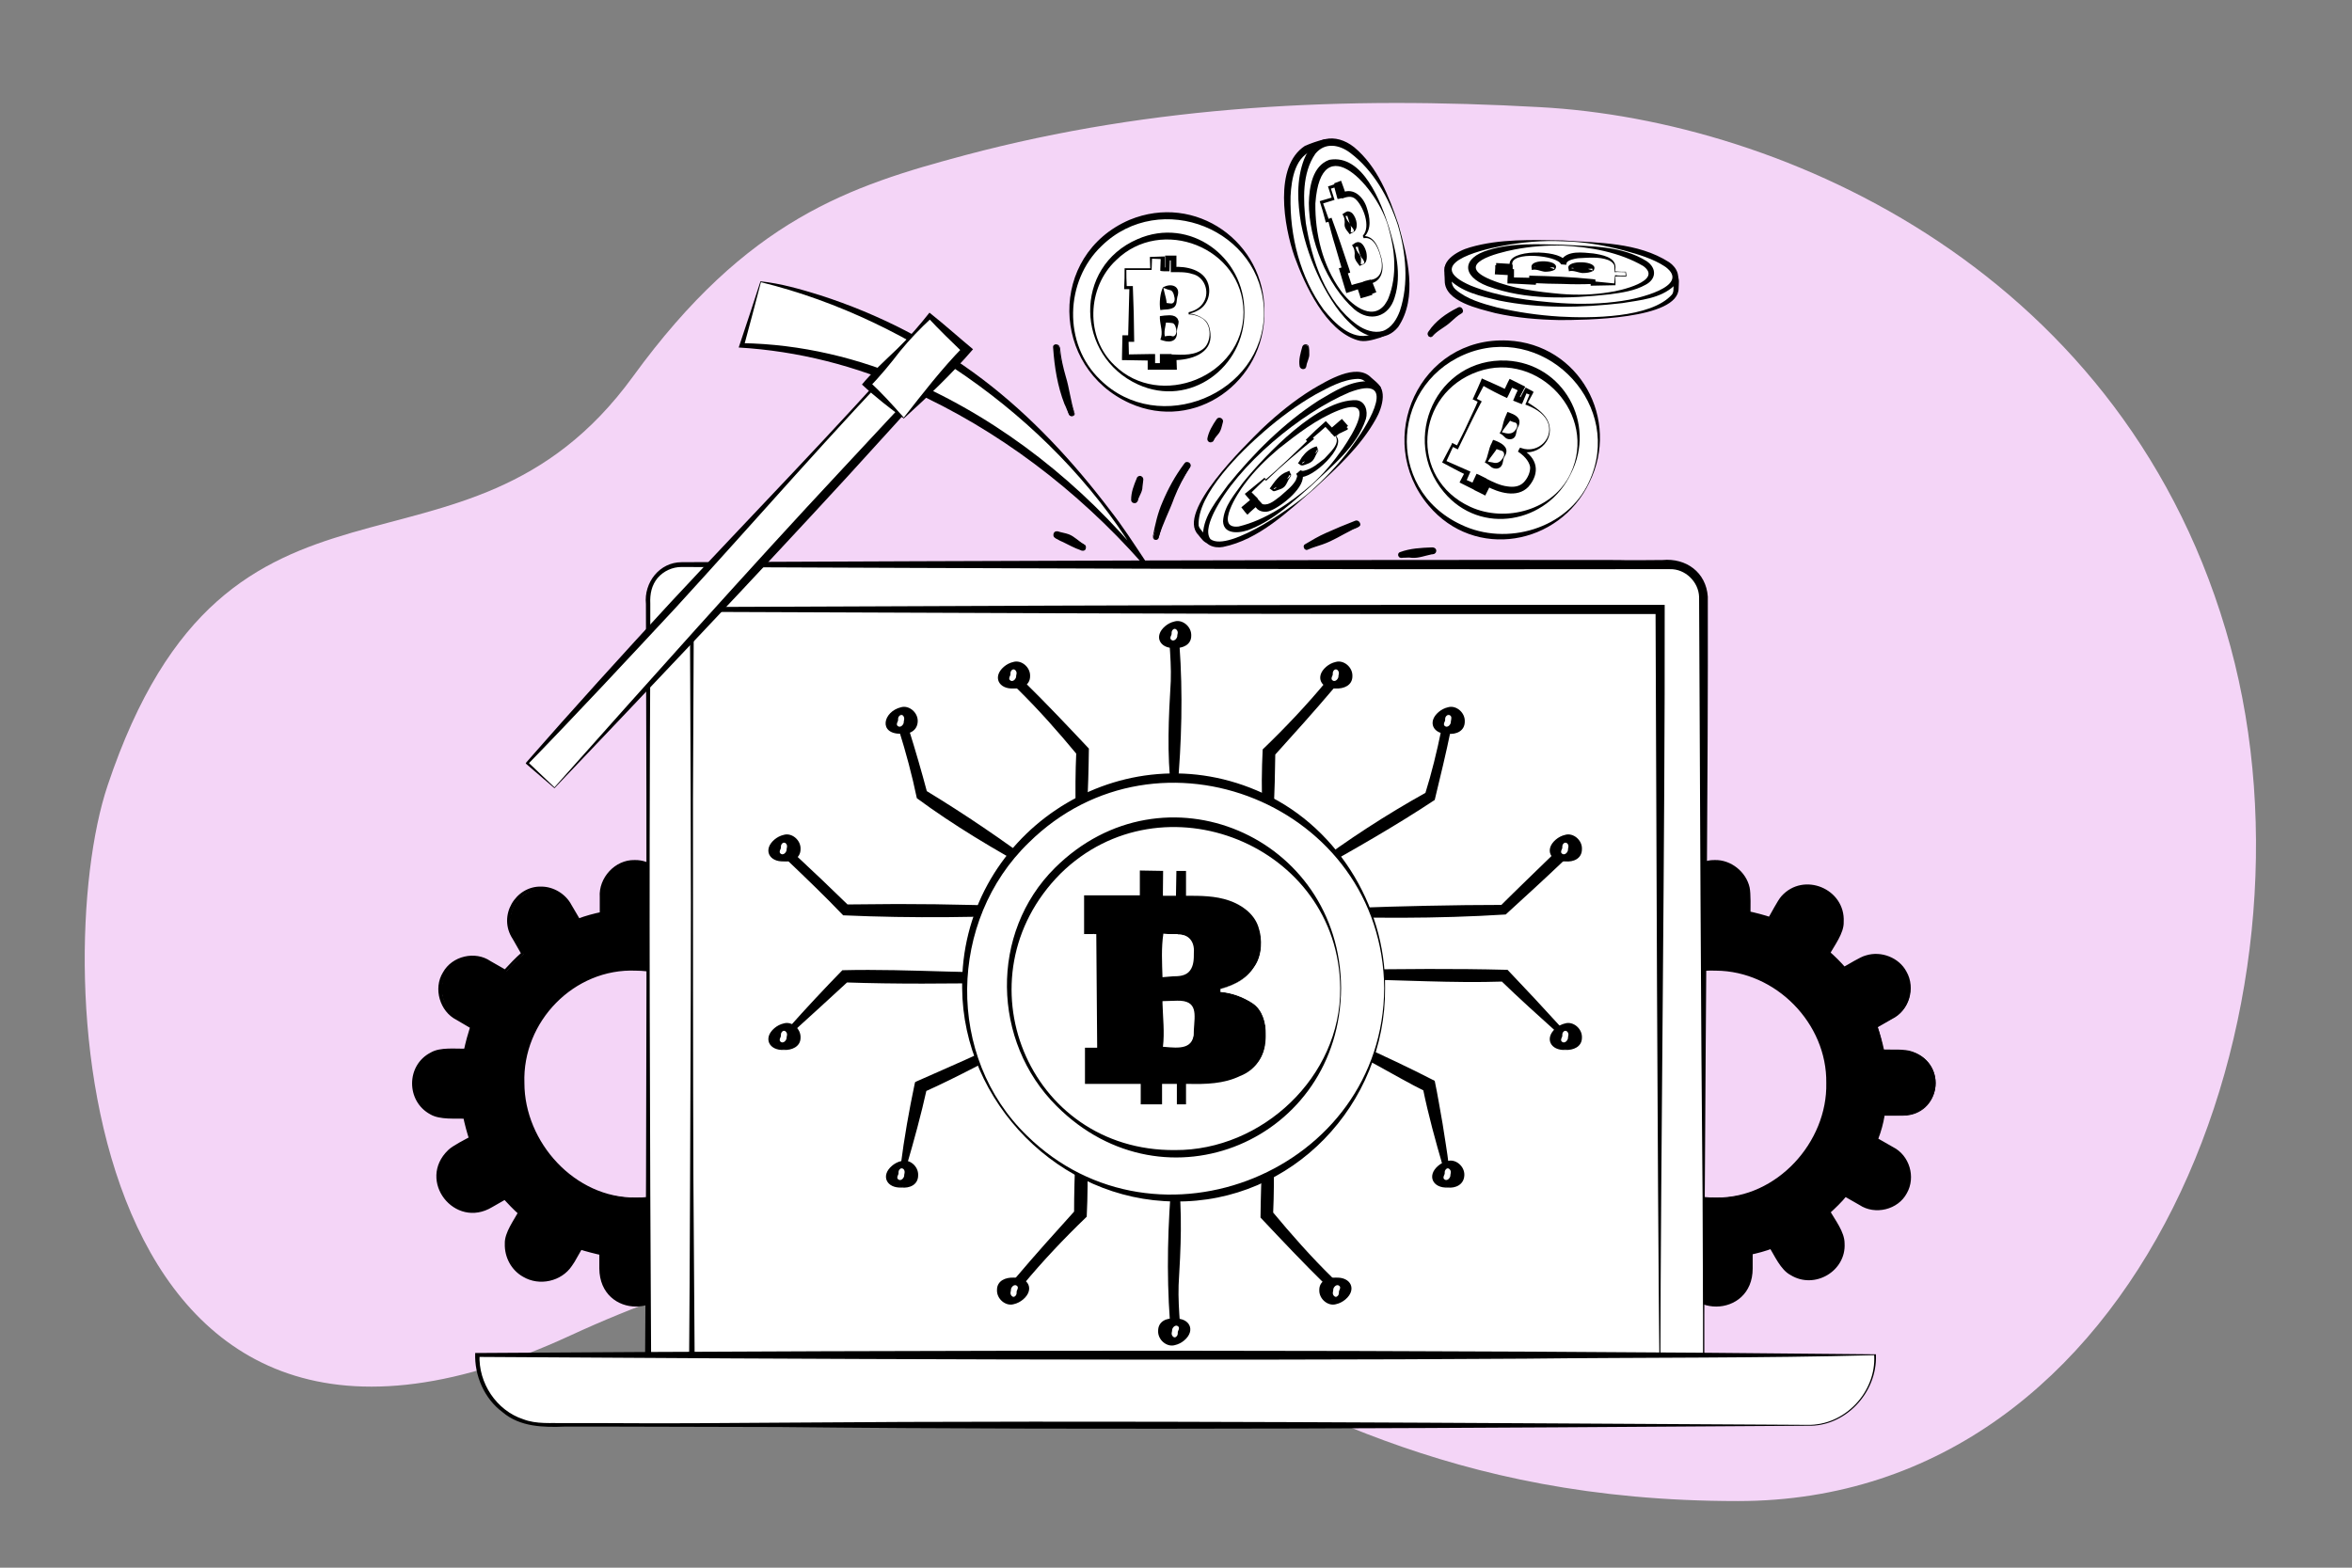<?xml version="1.0" encoding="UTF-8"?> <!-- Generator: Adobe Illustrator 26.0.2, SVG Export Plug-In . SVG Version: 6.00 Build 0) --> <svg xmlns="http://www.w3.org/2000/svg" xmlns:xlink="http://www.w3.org/1999/xlink" version="1.1" id="Layer_1" x="0px" y="0px" viewBox="0 0 540 360" style="enable-background:new 0 0 540 360;" xml:space="preserve"><rect x="0" y="0" width="540" height="360" fill="#808080" stroke="none"/> <style type="text/css"> .st0{fill:#F4D5F7;} .st1{fill:#F7D2D2;} .st2{fill:#CDE9F7;} .st3{fill:#C4F2D3;} .st4{fill:#FFFFFF;} .st5{fill:#F9D4D4;} .st6{clip-path:url(#SVGID_00000181086094229389590390000006582133602657724849_);} .st7{stroke:#000000;stroke-width:0.5;stroke-miterlimit:10;} .st8{opacity:0.3;} </style> <path class="st0" d="M353.5,24.6c-44.9-2.5-88.5-0.5-131.8,11c-26.6,7.1-50.1,14.7-76.4,50.9c-39.1,53.7-92.7,10.5-120.6,93.9 c-13.9,41.4-7,178.6,106.2,126.3c122.9-56.7,134,38,268.1,38c93.3,0,135.4-114.2,113.1-196.2C488.7,62.6,409.6,27.6,353.5,24.6z"></path> <g> <g> <g> <path d="M437,256.1c4.1,0,7.4-3.3,7.4-7.4c0-4.1-3.3-7.4-7.4-7.4h-4.4c-0.4-1.9-0.9-3.7-1.5-5.5l3.8-2.2c3.5-2,4.7-6.6,2.7-10.1 c-2-3.5-6.6-4.7-10.1-2.7l-3.8,2.2c-1.2-1.4-2.6-2.8-4-4l2.2-3.8c2-3.5,0.8-8.1-2.7-10.1c-3.5-2-8.1-0.8-10.1,2.7l-2.2,3.8 c-1.8-0.6-3.6-1.1-5.5-1.5v-4.4c0-4.1-3.3-7.4-7.4-7.4c-4.1,0-7.4,3.3-7.4,7.4v4.4c-1.9,0.4-3.7,0.9-5.5,1.5l-2.2-3.8 c-2-3.5-6.6-4.7-10.1-2.7h0c-3.5,2-4.7,6.6-2.7,10.1l2.2,3.8c-1.4,1.2-2.8,2.6-4,4l-3.8-2.2c-3.5-2-8.1-0.8-10.1,2.7 c-2,3.5-0.8,8.1,2.7,10.1l3.8,2.2c-0.6,1.8-1.1,3.6-1.5,5.5H351c-4.1,0-7.4,3.3-7.4,7.4c0,4.1,3.3,7.4,7.4,7.4h4.4 c0.4,1.9,0.9,3.7,1.5,5.5l-3.8,2.2c-3.5,2-4.7,6.6-2.7,10.1c2,3.5,6.6,4.7,10.1,2.7l3.8-2.2c1.2,1.4,2.6,2.8,4,4l-2.2,3.8 c-2,3.5-0.8,8.1,2.7,10.1h0c3.5,2,8.1,0.8,10.1-2.7l2.2-3.8c1.8,0.6,3.6,1.1,5.5,1.5v4.4c0,4.1,3.3,7.4,7.4,7.4 c4.1,0,7.4-3.3,7.4-7.4v-4.4c1.9-0.4,3.7-0.9,5.5-1.5l2.2,3.8c2,3.5,6.6,4.7,10.1,2.7c3.5-2,4.7-6.6,2.7-10.1l-2.2-3.8 c1.4-1.2,2.8-2.6,4-4l3.8,2.2c3.5,2,8.1,0.8,10.1-2.7c2-3.5,0.8-8.1-2.7-10.1l-3.8-2.2c0.6-1.8,1.1-3.6,1.5-5.5H437z M394,275.1 c-14.6,0-26.4-11.8-26.4-26.4s11.8-26.4,26.4-26.4c14.6,0,26.4,11.8,26.4,26.4S408.6,275.1,394,275.1z"></path> <g> <path d="M437,256c8.1-0.1,10-11.3,2.4-14.1c-1.8-0.7-4.8-0.3-6.8-0.4c0,0-0.2,0-0.2,0c-0.4-1.9-0.9-3.8-1.6-5.7 c0,0-0.1-0.2-0.1-0.2s0.2-0.1,0.2-0.1c1.8-1.2,5.1-2.6,6.2-4.6c2.9-4.6-0.8-10.8-6.2-10.4c-2.2,0-5,2.2-6.9,3.2 c0,0-0.5,0.3-0.5,0.3c-1.4-1.6-2.8-3-4.4-4.4c0,0-0.5-0.4-0.5-0.4s0.3-0.6,0.3-0.6c0.9-1.8,3.1-4.7,3-6.9 c0.3-5.1-5.7-8.5-10-5.8c-1,0.6-1.8,1.5-2.4,2.6c-0.3,0.6-2.1,3.6-2.4,4.1c-2.2-0.8-4.4-1.4-6.7-1.8c0,0,0-0.7,0-0.7 c-0.1-2,0.4-5.7-0.7-7.5c-2.3-4.7-9.3-4.7-11.8-0.1c-1.2,1.9-0.8,5.4-0.9,7.5c0,0,0,0.5,0,0.5s-0.5,0.1-0.5,0.1 c-2,0.4-3.9,0.9-5.8,1.5c0,0-0.2-0.4-0.2-0.4l-2-3.5c-1.8-3.7-6.4-4.9-9.9-2.9c-2.9,1.9-4.6,6.2-2.2,9.9c0,0,2,3.5,2,3.5 s0.1,0.2,0.1,0.2s-0.2,0.2-0.2,0.2c-1.5,1.3-2.9,2.7-4.2,4.2c0,0-0.2-0.1-0.2-0.1c-1.9-1-4.8-3.2-7.1-3.1 c-5.5-0.3-9.2,6.1-6.2,10.8c1.1,2,4.4,3.3,6.3,4.5c0,0,0.3,0.2,0.3,0.2c-0.7,2-1.2,4.1-1.6,6.2c0,0-0.4,0-0.4,0s-4,0-4,0 c-3.8-0.2-7.2,3.1-7.1,6.9c0,3.8,3.4,6.9,7.1,6.7c0.6,0,4.2,0,4.6,0c0.4,2.3,1,4.5,1.8,6.6c0,0-0.6,0.3-0.6,0.3 c-1.7,1.1-5.1,2.6-6,4.4c-2.7,4.3,0.7,10.2,5.8,9.9c1.2-0.1,2.3-0.4,3.3-1.1c0.6-0.4,3.6-2.1,4.1-2.4c1.5,1.8,3.3,3.5,5.1,5 c-0.5,0.8-2,3.4-2.4,4.2c-1.3,2-1.4,4.6-0.2,6.6c0.5,1,1.4,1.8,2.4,2.4c0,0-0.5-0.1-0.5-0.1c0,0,0.5,0.1,0.5,0.1 c2,1.1,4.6,1.1,6.5-0.1c1-0.6,1.7-1.4,2.3-2.5c0.4-0.6,2.1-3.7,2.4-4.2c2.3,0.8,4.6,1.5,7,1.9c0,0.9,0,3.9,0,4.9 c0,1.3,0.2,2.3,0.7,3.4c2.3,4.4,9,4.5,11.3,0c1.1-1.8,0.7-5.3,0.8-7.4c0,0,0-0.8,0-0.8s0.8-0.1,0.8-0.1c2.1-0.4,4.1-0.9,6.1-1.6 c0.4,0.8,1.9,3.4,2.3,4.1c1.6,3.3,5.9,4.6,9.2,2.8c3.3-1.8,4.4-6.3,2.4-9.5c0,0-2-3.5-2-3.5l-0.2-0.4c1.7-1.4,3.2-2.9,4.6-4.5 c0,0,0.3,0.2,0.3,0.2s3.4,2,3.4,2c3.3,2.2,8,1.2,10-2.3c2.1-3.4,0.7-8.2-2.9-10c0,0-3.5-2-3.5-2l-0.1-0.1c0,0,0-0.1,0-0.1 c0.6-1.8,1.2-3.7,1.5-5.6c0,0,0.1,0,0.1,0S437,256,437,256L437,256z M437,256.2l-4.4,0c0,0,0.1-0.1,0.1-0.1 c-0.3,1.9-0.8,3.7-1.5,5.5c0,0-0.1-0.2-0.1-0.2s3.5,2,3.5,2c3.8,1.9,5.3,6.9,3.2,10.6c-2,3.8-7.3,5.1-10.9,2.7c0,0-3.5-2-3.5-2 s0.6-0.1,0.6-0.1c-1.2,1.5-2.6,2.8-4,4.1c0,0,0.1-0.7,0.1-0.7c1.2,2.1,3.4,4.9,3.4,7.5c0.4,6.4-6.9,10.7-12.4,7.3 c-2.3-1.2-3.7-4.5-5-6.6c0,0,1.1,0.4,1.1,0.4c-1.8,0.7-3.7,1.2-5.6,1.6c0,0,0.8-0.9,0.8-0.9s0,4,0,4c0,11.6-16.7,11.7-16.8,0 c0,0,0-4,0-4l0.8,1c-1.9-0.4-3.8-0.9-5.7-1.5l1.2-0.5l-2,3.5c-0.2,0.3-0.4,0.6-0.6,0.9c-2.4,3.6-7.5,4.7-11.2,2.5 c0,0,0.5,0.1,0.5,0.1l-0.5-0.1c-2.7-1.5-4.3-4.5-4.2-7.6c-0.1-2.6,2.2-5.5,3.3-7.7c0,0,0.2,1.2,0.2,1.2 c-1.5-1.3-2.8-2.7-4.1-4.1l1.2,0.2c0,0-3.5,2-3.5,2c-8.6,5.2-17.4-6.1-10.1-13.1c1-1,4-2.5,5.3-3.2c0,0-0.4,1-0.4,1 c-0.6-1.8-1.1-3.7-1.5-5.6l0.7,0.6c-2.4-0.1-6,0.3-8.2-1c-5.6-3-5.6-11.3,0.1-14.2c2.2-1.3,5.7-0.8,8.1-0.9c0,0-0.5,0.4-0.5,0.4 c0.4-1.9,0.9-3.7,1.5-5.6c0,0,0.2,0.6,0.2,0.6c0,0-3.4-2-3.4-2c-3.8-1.9-5.4-7.2-3.1-10.9c2.1-3.8,7.4-5,10.9-2.6 c0,0,3.5,2,3.5,2s-0.4,0.1-0.4,0.1c1.3-1.4,2.6-2.8,4.1-4.1c0,0-0.1,0.4-0.1,0.4l-2-3.5c-3.5-5.3,0.7-12.2,6.6-12 c2.8,0,5.6,1.7,6.9,4.2c0,0,2,3.4,2,3.4s-0.6-0.2-0.6-0.2c1.8-0.7,3.7-1.2,5.6-1.6l-0.5,0.6c0,0,0-4,0-4c-0.3-4.4,3.5-8.6,8-8.5 c3.7-0.1,7.2,2.7,8,6.3c0.3,1.4,0.2,4.7,0.2,6.2c0,0-0.7-0.8-0.7-0.8c1.9,0.4,3.8,0.9,5.6,1.5l-1,0.4c0.7-1.1,2.3-4.3,3.2-5.3 c5.1-5.7,14.7-1.7,14.3,5.9c0.1,2.6-2.2,5.5-3.3,7.6c0,0-0.2-1-0.2-1c1.5,1.3,2.8,2.6,4.1,4.1c0,0-0.9-0.2-0.9-0.2 c1.2-0.6,4.1-2.5,5.4-2.8c3.5-1.1,7.6,0.5,9.3,3.7c2.2,3.8,0.6,9-3.3,10.9c0,0-3.5,2-3.5,2s0.1-0.4,0.1-0.4 c0.6,1.8,1.1,3.7,1.4,5.6l-0.2-0.2c1.9,0.1,5.1-0.2,6.9,0.5C447.4,244.5,445.4,256.1,437,256.2L437,256.2z"></path> <path d="M394,275.2c-19.2,0.1-33-18.8-24.9-36.8c9.9-21.6,40.6-22.5,50.2-0.2C427,256.3,413.3,275.3,394,275.2L394,275.2z M394,275c13.9,0.2,25.6-12.7,25.3-26.3c0.2-13.7-11.6-25.7-25.3-25.8c-14.2-0.6-26.1,11.7-25.6,25.8 C368.5,262.3,380,275.2,394,275L394,275z"></path> </g> </g> </g> <g> <g> <path d="M189,256.1c4.1,0,7.4-3.3,7.4-7.4c0-4.1-3.3-7.4-7.4-7.4h-4.4c-0.4-1.9-0.9-3.7-1.5-5.5l3.8-2.2c3.5-2,4.7-6.6,2.7-10.1 c-2-3.5-6.6-4.7-10.1-2.7l-3.8,2.2c-1.2-1.4-2.6-2.8-4-4l2.2-3.8c2-3.5,0.8-8.1-2.7-10.1c-3.5-2-8.1-0.8-10.1,2.7l-2.2,3.8 c-1.8-0.6-3.6-1.1-5.5-1.5v-4.4c0-4.1-3.3-7.4-7.4-7.4c-4.1,0-7.4,3.3-7.4,7.4v4.4c-1.9,0.4-3.7,0.9-5.5,1.5l-2.2-3.8 c-2-3.5-6.6-4.7-10.1-2.7h0c-3.5,2-4.7,6.6-2.7,10.1l2.2,3.8c-1.4,1.2-2.8,2.6-4,4l-3.8-2.2c-3.5-2-8.1-0.8-10.1,2.7 c-2,3.5-0.8,8.1,2.7,10.1l3.8,2.2c-0.6,1.8-1.1,3.6-1.5,5.5H103c-4.1,0-7.4,3.3-7.4,7.4c0,4.1,3.3,7.4,7.4,7.4h4.4 c0.4,1.9,0.9,3.7,1.5,5.5l-3.8,2.2c-3.5,2-4.7,6.6-2.7,10.1c2,3.5,6.6,4.7,10.1,2.7l3.8-2.2c1.2,1.4,2.6,2.8,4,4l-2.2,3.8 c-2,3.5-0.8,8.1,2.7,10.1h0c3.5,2,8.1,0.8,10.1-2.7l2.2-3.8c1.8,0.6,3.6,1.1,5.5,1.5v4.4c0,4.1,3.3,7.4,7.4,7.4 c4.1,0,7.4-3.3,7.4-7.4v-4.4c1.9-0.4,3.7-0.9,5.5-1.5l2.2,3.8c2,3.5,6.6,4.7,10.1,2.7c3.5-2,4.7-6.6,2.7-10.1l-2.2-3.8 c1.4-1.2,2.8-2.6,4-4l3.8,2.2c3.5,2,8.1,0.8,10.1-2.7c2-3.5,0.8-8.1-2.7-10.1l-3.8-2.2c0.6-1.8,1.1-3.6,1.5-5.5H189z M146,275.1 c-14.6,0-26.4-11.8-26.4-26.4s11.8-26.4,26.4-26.4c14.6,0,26.4,11.8,26.4,26.4S160.5,275.1,146,275.1z"></path> <g> <path d="M189,256c8.1-0.1,10-11.3,2.4-14.1c-1.8-0.7-4.8-0.3-6.8-0.4c0,0-0.2,0-0.2,0c-0.4-1.9-0.9-3.8-1.6-5.7 c0,0-0.1-0.2-0.1-0.2s0.2-0.1,0.2-0.1c1.8-1.2,5.1-2.6,6.2-4.6c2.9-4.6-0.8-10.8-6.2-10.4c-2.2,0-5,2.2-6.9,3.2 c0,0-0.5,0.3-0.5,0.3c-1.4-1.6-2.8-3-4.4-4.4c0,0-0.5-0.4-0.5-0.4s0.3-0.6,0.3-0.6c0.9-1.8,3.1-4.7,3-6.9 c0.3-5.1-5.7-8.5-10-5.8c-1,0.6-1.8,1.5-2.4,2.6c-0.3,0.6-2.1,3.6-2.4,4.1c-2.2-0.8-4.4-1.4-6.7-1.8c0,0,0-0.7,0-0.7 c-0.1-2,0.4-5.7-0.7-7.5c-2.3-4.7-9.3-4.7-11.8-0.1c-1.2,1.9-0.8,5.4-0.9,7.5c0,0,0,0.5,0,0.5s-0.5,0.1-0.5,0.1 c-2,0.4-3.9,0.9-5.8,1.5c0,0-0.2-0.4-0.2-0.4l-2-3.5c-1.8-3.7-6.4-4.9-9.9-2.9c-2.9,1.9-4.6,6.2-2.2,9.9c0,0,2,3.5,2,3.5 l0.1,0.2l-0.2,0.2c-1.5,1.3-2.9,2.7-4.2,4.2c0,0-0.2-0.1-0.2-0.1c-1.9-1-4.8-3.2-7.1-3.1c-5.5-0.3-9.2,6.1-6.2,10.8 c1.1,2,4.4,3.3,6.3,4.5c0,0,0.3,0.2,0.3,0.2c-0.7,2-1.2,4.1-1.6,6.2c0,0-0.4,0-0.4,0l-4,0c-3.8-0.2-7.2,3.1-7.1,6.9 c0,3.8,3.4,6.9,7.1,6.7c0.6,0,4.2,0,4.6,0c0.4,2.3,1,4.5,1.8,6.6c0,0-0.6,0.3-0.6,0.3c-1.7,1.1-5.1,2.6-6,4.4 c-2.7,4.3,0.7,10.2,5.8,9.9c1.2-0.1,2.3-0.4,3.3-1.1c0.6-0.4,3.6-2.1,4.1-2.4c1.5,1.8,3.3,3.5,5.1,5c-0.5,0.8-2,3.4-2.4,4.2 c-1.3,2-1.4,4.6-0.2,6.6c0.5,1,1.4,1.8,2.4,2.4c0,0-0.5-0.1-0.5-0.1l0.5,0.1c2,1.1,4.6,1.1,6.5-0.1c1-0.6,1.7-1.4,2.3-2.5 c0.4-0.6,2.1-3.7,2.4-4.2c2.3,0.8,4.6,1.5,7,1.9c0,0.9,0,3.9,0,4.9c0,1.3,0.2,2.3,0.7,3.4c2.3,4.4,9,4.5,11.3,0 c1.1-1.8,0.7-5.3,0.8-7.4c0,0,0-0.8,0-0.8l0.8-0.1c2.1-0.4,4.1-0.9,6.1-1.6c0.4,0.8,1.9,3.4,2.3,4.1c1.6,3.3,5.9,4.6,9.2,2.8 c3.3-1.8,4.4-6.3,2.4-9.5c0,0-2-3.5-2-3.5l-0.2-0.4c1.7-1.4,3.2-2.9,4.6-4.5c0,0,0.3,0.2,0.3,0.2s3.4,2,3.4,2 c3.3,2.2,8,1.2,10-2.3c2.1-3.4,0.7-8.2-2.9-10c0,0-3.5-2-3.5-2s-0.1-0.1-0.1-0.1l0-0.1c0.6-1.8,1.2-3.7,1.5-5.6c0,0,0.1,0,0.1,0 S189,256,189,256L189,256z M189,256.2l-4.4,0l0.1-0.1c-0.3,1.9-0.8,3.7-1.5,5.5c0,0-0.1-0.2-0.1-0.2l3.5,2 c3.8,1.9,5.3,6.9,3.2,10.6c-2,3.8-7.3,5.1-10.9,2.7c0,0-3.5-2-3.5-2s0.6-0.1,0.6-0.1c-1.2,1.5-2.6,2.8-4,4.1 c0,0,0.1-0.7,0.1-0.7c1.2,2.1,3.4,4.9,3.4,7.5c0.4,6.4-6.9,10.7-12.4,7.3c-2.3-1.2-3.7-4.5-5-6.6c0,0,1.1,0.4,1.1,0.4 c-1.8,0.7-3.7,1.2-5.6,1.6c0,0,0.8-0.9,0.8-0.9s0,4,0,4c0,11.6-16.7,11.7-16.8,0c0,0,0-4,0-4s0.8,1,0.8,1 c-1.9-0.4-3.8-0.9-5.7-1.5l1.2-0.5l-2,3.5c-0.2,0.3-0.4,0.6-0.6,0.9c-2.4,3.6-7.5,4.7-11.2,2.5c0,0,0.5,0.1,0.5,0.1 c0,0-0.5-0.1-0.5-0.1c-2.7-1.5-4.3-4.5-4.2-7.6c-0.1-2.6,2.2-5.5,3.3-7.7c0,0,0.2,1.2,0.2,1.2c-1.5-1.3-2.8-2.7-4.1-4.1 c0,0,1.2,0.2,1.2,0.2l-3.5,2c-8.6,5.2-17.4-6.1-10.1-13.1c1-1,4-2.5,5.3-3.2c0,0-0.4,1-0.4,1c-0.6-1.8-1.1-3.7-1.5-5.6l0.7,0.6 c-2.4-0.1-6,0.3-8.2-1c-5.6-3-5.6-11.3,0.1-14.2c2.2-1.3,5.7-0.8,8.1-0.9c0,0-0.5,0.4-0.5,0.4c0.4-1.9,0.9-3.7,1.5-5.6l0.2,0.6 l-3.4-2c-3.8-1.9-5.4-7.2-3.1-10.9c2.1-3.8,7.4-5,10.9-2.6c0,0,3.5,2,3.5,2s-0.4,0.1-0.4,0.1c1.3-1.4,2.6-2.8,4.1-4.1l-0.1,0.4 l-2-3.5c-3.5-5.3,0.7-12.2,6.6-12c2.8,0,5.6,1.7,6.9,4.2c0,0,2,3.4,2,3.4l-0.6-0.2c1.8-0.7,3.7-1.2,5.6-1.6l-0.5,0.6l0-4 c-0.3-4.4,3.5-8.6,8-8.5c3.7-0.1,7.2,2.7,8,6.3c0.3,1.4,0.2,4.7,0.2,6.2c0,0-0.7-0.8-0.7-0.8c1.9,0.4,3.8,0.9,5.6,1.5l-1,0.4 c0.7-1.1,2.3-4.3,3.2-5.3c5.1-5.7,14.7-1.7,14.3,5.9c0.1,2.6-2.2,5.5-3.3,7.6c0,0-0.2-1-0.2-1c1.5,1.3,2.8,2.6,4.1,4.1 c0,0-0.9-0.2-0.9-0.2c1.2-0.6,4.1-2.5,5.4-2.8c3.5-1.1,7.6,0.5,9.3,3.7c2.2,3.8,0.6,9-3.3,10.9c0,0-3.5,2-3.5,2s0.1-0.4,0.1-0.4 c0.6,1.8,1.1,3.7,1.4,5.6l-0.2-0.2c1.9,0.1,5.1-0.2,6.9,0.5C199.4,244.5,197.4,256.1,189,256.2L189,256.2z"></path> <path d="M146,275.2c-19.2,0.1-33-18.8-24.9-36.8c9.9-21.6,40.6-22.5,50.2-0.2C179,256.3,165.2,275.3,146,275.2L146,275.2z M146,275c13.9,0.2,25.6-12.7,25.3-26.3c0.2-13.7-11.6-25.7-25.3-25.8c-14.2-0.6-26.1,11.7-25.6,25.8 C120.4,262.3,132,275.2,146,275L146,275z"></path> </g> </g> </g> <g> <g> <g> <g> <path class="st4" d="M383.4,324.2H156.6c-4.3,0-7.7-3.5-7.7-7.7V137.4c0-4.3,3.5-7.7,7.7-7.7h226.8c4.3,0,7.7,3.5,7.7,7.7 v179.1C391.2,320.8,387.7,324.2,383.4,324.2z"></path> <path d="M383.4,324.3c-72.1,0.1-150,1.1-221.8,0.7c0,0-3.4,0-3.4,0s-1.7,0-1.7,0c-3.1,0-6.1-1.8-7.5-4.6 c-1.2-2.1-0.9-4.6-0.9-6.9c0.4-57.5,0.4-117.3,0.2-174.8c-0.5-4.9,3.1-9.6,8.2-9.6c71.7-0.3,143.4-0.6,215.1-0.5 c1.5,0.1,8.5,0,10.1,0c5.4-0.5,10,2.8,10.4,8.4c0.1,40-0.5,97.7-0.7,137.9c0,0-0.1,26.9-0.1,26.9s0,13.4,0,13.4 C391.8,319.9,388.3,324.4,383.4,324.3L383.4,324.3z M383.4,324.1c4.7,0,8.2-4.3,7.6-8.9c0,0,0-13.4,0-13.4l-0.1-26.9 c-0.4-40.2-0.6-97.7-0.8-137.8c-0.1-3.5-3.2-6.5-6.7-6.4c0,0-1.7,0-1.7,0c-1.9,0-8,0-10.1,0c-71.7,0.1-143.4-0.2-215.1-0.5 c-2.1,0-4.1,0.9-5.5,2.5c-1.4,1.7-1.8,3.7-1.7,5.9c0,0,0,13.4,0,13.4c-0.3,52.9-0.1,108.5,0.2,161.3c0,2.1-0.2,4.3,0.8,6.2 c1.2,2.3,3.6,3.7,6.2,3.7c0.9,0,4.1,0,5,0C233.4,323.1,311.4,324,383.4,324.1L383.4,324.1z"></path> </g> </g> <g> <g> <rect x="158.9" y="140" class="st4" width="222.2" height="174.4"></rect> <path d="M381.2,314.4c-70.8,0.5-151.7,1.1-222.3,0.6c0,0-0.7,0-0.7,0l0-0.7c0.2-21.8,0.3-65.5,0.4-87.2 c0.1-22-0.1-65.7-0.2-87.7c49.7-0.2,117.5-0.5,167.2-0.5c0,0,55.6,0,55.6,0l1,0l0,1C382.3,189.6,381.3,264.2,381.2,314.4 L381.2,314.4z M381,314.3c-0.5-50.4-0.7-124.6-0.9-174.3c0,0,1,1,1,1s-55.6,0-55.6,0c-49.5,0-117.2-0.3-166.7-0.5 c0,0,0.5-0.5,0.5-0.5s-0.2,43.6-0.2,43.6c0,21.7,0,65.5,0.1,87.2c0,0,0.3,43.6,0.3,43.6l-0.7-0.7c18.5-0.1,36.9-0.1,55.4-0.2 C263.8,313.6,331.5,313.9,381,314.3L381,314.3z"></path> </g> </g> </g> <g> <g> <path class="st4" d="M415,327.3H125.1c-8.6,0-15.5-6.9-15.5-15.5v-0.6h320.9v0.6C430.5,320.4,423.5,327.3,415,327.3z"></path> <path d="M415,327.4c-75.1,0.5-160.7,1.1-236.1,0.3c-13.1,0-26.2-0.1-39.4-0.1c0,0-9.8,0-9.8,0c-4.9,0.2-10.3,0.1-14.3-3.3 c-4.2-3.1-6.5-8.4-6.3-13.6c0,0,0.5,0,0.5,0c104.1-0.7,217.3-0.8,320.9,0.3c0,0,0.2,0,0.2,0c0,0,0,0.2,0,0.2 C431,319.9,423.6,327.7,415,327.4L415,327.4z M415,327.2c8.5,0.2,15.8-7.5,15.3-16c-25.5,0.7-53.6,0.5-80,0.8 c-74.1,0.5-166.2,0.1-240.7-0.4c0,0,0.5-0.5,0.5-0.5c-0.3,6.5,3.9,12.8,10,14.8c3.1,1.2,6.4,0.8,9.6,0.9c0,0,9.8,0,9.8,0 c13.1,0.1,26.2,0,39.4-0.1C254.3,326.1,339.8,326.8,415,327.2L415,327.2z"></path> </g> </g> <g> <g> <g> <g> <g> <polygon points="237.7,200.1 210.9,183 207,168 208,167.7 211.8,182.3 238.3,199.2 "></polygon> <path d="M237.7,200.2c-9.1-4.9-18.8-10.7-27.2-16.9c-1.1-5.3-2.5-10.5-4.1-15.6c0.3-0.1,1.2-0.4,1.6-0.5c0,0,0.5-0.2,0.5-0.2 l0.2,0.6c1.5,4.8,2.9,9.6,4.2,14.5c0,0-0.4-0.6-0.4-0.6c8.9,5.4,17.6,11.3,26,17.6c0,0,0.2,0.1,0.2,0.1 C238.3,199.5,238,199.9,237.7,200.2L237.7,200.2z M237.7,200l0.4-0.9c0,0,0.1,0.3,0.1,0.3c-9.2-5-18.2-10.4-26.9-16.2 c0,0-0.3-0.2-0.3-0.2l-0.1-0.4c-1.2-4.9-2.4-9.8-3.4-14.7c0,0,0.7,0.4,0.7,0.4s-1.1,0.2-1.1,0.2l0.4-0.6 c1.1,5.1,2.3,10.1,3.8,15C219.5,186.8,229.2,194,237.7,200L237.7,200z"></path> </g> </g> <g> <g> <path d="M206.9,168.4c-1.5,0-2.7-1.2-2.7-2.7s1.2-2.7,2.7-2.7s2.7,1.2,2.7,2.7S208.4,168.4,206.9,168.4z M206.9,164.1 c-0.9,0-1.6,0.7-1.6,1.6c0,0.9,0.7,1.6,1.6,1.6s1.6-0.7,1.6-1.6C208.5,164.8,207.8,164.1,206.9,164.1z"></path> <g> <path d="M206.9,168.5c-5.3,0.1-4.2-5.1,0-6.1c1.8-0.5,3.9,1.2,3.8,3.3C210.6,167.9,208.6,168.7,206.9,168.5L206.9,168.5z M206.9,168.3c1.8-0.1,2-2.7,1.3-3.9c-0.6-0.9-2.1-1.5-3-0.4c-0.4,0.5-0.3,1.2-0.2,1.7C205.2,166.7,205.4,168.3,206.9,168.3 L206.9,168.3z"></path> <path d="M206.9,164.2c-0.4,0-0.7,0.5-0.7,0.8c0,0.4,0,0.5-0.1,0.7c-0.1,0.2-0.3,0.6-0.1,0.9c0.7,0.8,1.6-0.3,1.5-0.9 c0-0.2,0.1-0.3,0.1-0.7C207.6,164.6,207.3,164.1,206.9,164.2L206.9,164.2z M206.9,164c1.2-0.2,2.7,0.1,2.7,1.7 c0.1,1.5-1.5,2.7-2.7,2.2c-0.6-0.2-1-0.5-1.4-0.8c-1.1-0.6-1.7-2.3-0.2-3C205.9,163.8,206.4,164,206.9,164L206.9,164z"></path> </g> </g> </g> </g> <g> <g> <g> <polygon points="241.2,209.9 193.8,209.9 181.1,197.2 181.9,196.5 194.2,208.8 241.2,208.8 "></polygon> <path d="M241.3,209.9c-15.5,0.8-31.9,1-47.5,0.3c0,0-0.2,0-0.2,0s-0.1-0.1-0.1-0.1c-4.2-4.4-8.7-8.7-13.1-12.9 c0.2-0.2,0.9-0.9,1.1-1.2c0,0,0.4-0.4,0.4-0.4s0.4,0.4,0.4,0.4c4.3,4,8.5,8,12.6,12c0,0-0.7-0.3-0.7-0.3 c3.9,0,7.8-0.1,11.8-0.1c11.7,0,23.6,0.3,35.3,0.9c0,0,0.2,0,0.2,0C241.4,209.1,241.3,209.5,241.3,209.9L241.3,209.9z M241.1,209.8l-0.1-1l0.2,0.2c-15.6,0.8-31.4,1.1-47,0.8c0,0-0.4,0-0.4,0s-0.3-0.3-0.3-0.3c-4.1-4.1-8.1-8.3-12-12.6 c0,0,0.8,0,0.8,0l-0.8,0.7v-0.7c4.1,4.3,8.2,8.6,12.5,12.8c0,0-0.3-0.1-0.3-0.1C209.6,208.8,225.2,209,241.1,209.8 L241.1,209.8z"></path> </g> </g> <g> <g> <path d="M180,197.7c-1.5,0-2.7-1.2-2.7-2.7s1.2-2.7,2.7-2.7c1.5,0,2.7,1.2,2.7,2.7S181.5,197.7,180,197.7z M180,193.4 c-0.9,0-1.6,0.7-1.6,1.6c0,0.9,0.7,1.6,1.6,1.6c0.9,0,1.6-0.7,1.6-1.6C181.6,194.1,180.9,193.4,180,193.4z"></path> <g> <path d="M180,197.8c-3.4,0.2-4.9-2.7-2.2-5c0.6-0.5,1.3-0.9,2.2-1.1c1.8-0.5,3.9,1.2,3.8,3.3 C183.8,197.2,181.7,198,180,197.8L180,197.8z M180,197.6c1.8-0.1,2-2.7,1.3-3.9c-0.6-0.9-2.1-1.5-3-0.4 c-0.4,0.5-0.3,1.2-0.2,1.7C178.4,196,178.5,197.7,180,197.6L180,197.6z"></path> <path d="M180,193.5c-0.4,0-0.7,0.5-0.7,0.8c0,0.4,0,0.5-0.1,0.7c-0.1,0.2-0.3,0.6-0.1,0.9c0.7,0.8,1.6-0.3,1.5-0.9 c0-0.2,0.1-0.3,0.1-0.7C180.7,193.9,180.4,193.5,180,193.5L180,193.5z M180,193.3c1.2-0.2,2.7,0.1,2.7,1.7 c0.1,1.5-1.5,2.7-2.7,2.2c-0.6-0.2-1-0.5-1.4-0.8c-0.4-0.3-1-0.7-1.1-1.4c-0.1-0.7,0.2-1.4,0.9-1.6 C179,193.2,179.5,193.3,180,193.3L180,193.3z"></path> </g> </g> </g> </g> <g> <g> <g> <polygon points="181.9,237 181.1,236.3 193.8,223.6 241.2,223.6 241.2,224.7 194.2,224.7 "></polygon> <path d="M181.9,237.1c-0.3-0.3-0.7-0.6-1-0.9c0,0,0.1-0.1,0.1-0.1c4-4.5,8.2-9,12.4-13.3c15.9-0.4,31.9,1.1,47.8,0.3 c0,0,0.5,0,0.5,0c0,0.4,0,1.3,0.1,1.7c0,0,0,0.6,0,0.6c-4.1,0.2-8.2,0.2-12.4,0.3c-11.4,0.2-23.9,0.3-35.3-0.1 c0,0,0.6-0.2,0.6-0.2C191,228.8,185.8,233.6,181.9,237.1L181.9,237.1z M181.9,236.9c3.5-3.8,8.4-9.3,12-13 c11.4-0.4,24.1-0.3,35.6-0.1c3.9,0.1,7.8,0.2,11.8,0.3l-0.6,0.6l0-1.1c0,0,0.6,0.6,0.6,0.6c-4-0.1-7.9-0.2-11.9-0.3 c-11.9,0-23.7,0.9-35.6,0.5c0,0,0.6-0.2,0.6-0.2c-4.3,4.1-8.6,8.2-13.1,12.2c0,0,0-0.2,0-0.2S181.9,236.9,181.9,236.9 L181.9,236.9z"></path> </g> </g> <g> <g> <path d="M180,241c-1.5,0-2.7-1.2-2.7-2.7s1.2-2.7,2.7-2.7c1.5,0,2.7,1.2,2.7,2.7S181.5,241,180,241z M180,236.6 c-0.9,0-1.6,0.7-1.6,1.6s0.7,1.6,1.6,1.6c0.9,0,1.6-0.7,1.6-1.6S180.9,236.6,180,236.6z"></path> <g> <path d="M180,241.1c-3.4,0.2-4.9-2.7-2.2-5c0.6-0.5,1.3-0.9,2.2-1.1c1.8-0.5,3.9,1.2,3.8,3.3 C183.8,240.4,181.7,241.2,180,241.1L180,241.1z M180,240.9c1.8-0.1,2-2.7,1.3-3.9c-0.6-0.9-2.1-1.5-3-0.4 c-0.4,0.5-0.3,1.2-0.2,1.7C178.4,239.2,178.5,240.9,180,240.9L180,240.9z"></path> <path d="M180,236.7c-0.4,0-0.7,0.5-0.7,0.8c0,0.4,0,0.5-0.1,0.7c-0.1,0.2-0.3,0.6-0.1,0.9c0.7,0.8,1.6-0.3,1.5-0.9 c0-0.2,0.1-0.3,0.1-0.7C180.7,237.2,180.4,236.7,180,236.7L180,236.7z M180,236.5c1.2-0.2,2.7,0.1,2.7,1.7 c0.1,1.5-1.5,2.7-2.7,2.2c-0.6-0.2-1-0.5-1.4-0.8c-0.4-0.3-1-0.7-1.1-1.4c-0.1-0.7,0.2-1.4,0.9-1.6 C179,236.4,179.5,236.6,180,236.5L180,236.5z"></path> </g> </g> </g> </g> <g> <g> <g> <polygon points="208,267.8 207,267.6 210.9,249.1 233.9,237.8 234.4,238.8 211.8,249.8 "></polygon> <path d="M208.1,267.9c-0.4,0-0.9-0.1-1.3-0.1c0,0,0-0.2,0-0.2c0.8-6.3,1.9-12.5,3.2-18.7c0,0,0.1-0.4,0.1-0.4 s0.4-0.2,0.4-0.2c7.8-3.5,15.8-6.7,23.2-11c0,0,0.5-0.3,0.5-0.3c0.2,0.3,0.6,1.1,0.8,1.5c0,0,0.3,0.5,0.3,0.5 c-3.8,2.2-7.8,4.2-11.7,6.2c-3.7,1.9-7.5,3.8-11.3,5.5c0,0,0.5-0.7,0.5-0.7C211.5,255.9,209.8,262.1,208.1,267.9L208.1,267.9 z M208,267.7c0.8-5.5,1.9-13.3,2.9-18.6c3.9-2,7.8-3.9,11.7-5.7c3.8-1.8,7.6-3.6,11.4-5.2c0,0-0.3,0.8-0.3,0.8s-0.4-1-0.4-1 s0.8,0.3,0.8,0.3c-2,0.9-3.9,1.7-5.9,2.6c-5.9,2.6-11.3,6-17,9c0,0,0.5-0.6,0.5-0.6c-1.3,6.2-2.8,12.3-4.6,18.4 c0,0-0.2-0.2-0.2-0.2C207,267.4,208,267.7,208,267.7L208,267.7z"></path> </g> </g> <g> <g> <path d="M207,272.6c-1.5,0-2.7-1.2-2.7-2.7c0-1.5,1.2-2.7,2.7-2.7c1.5,0,2.7,1.2,2.7,2.7C209.7,271.4,208.5,272.6,207,272.6z M207,268.2c-0.9,0-1.6,0.7-1.6,1.6s0.7,1.6,1.6,1.6c0.9,0,1.6-0.7,1.6-1.6S207.9,268.2,207,268.2z"></path> <g> <path d="M207,272.7c-3.4,0.2-4.9-2.7-2.2-5c0.6-0.5,1.3-0.9,2.2-1.1c1.8-0.5,3.9,1.2,3.8,3.3 C210.8,272.1,208.8,272.9,207,272.7L207,272.7z M207,272.5c1.8-0.1,2-2.7,1.3-3.9c-0.6-0.9-2.1-1.5-3-0.4 c-0.4,0.5-0.3,1.2-0.2,1.7C205.4,270.9,205.6,272.5,207,272.5L207,272.5z"></path> <path d="M207,268.3c-0.4,0-0.7,0.5-0.7,0.8c0,0.4,0,0.5-0.1,0.7c-0.1,0.2-0.3,0.6-0.1,0.9c0.7,0.8,1.6-0.3,1.5-0.9 c0-0.2,0.1-0.3,0.1-0.7C207.7,268.8,207.5,268.3,207,268.3L207,268.3z M207,268.1c1.2-0.2,2.7,0.1,2.7,1.7 c0.1,1.5-1.5,2.7-2.7,2.2c-0.6-0.2-1-0.5-1.4-0.8c-0.4-0.3-1-0.7-1.1-1.4c-0.1-0.7,0.2-1.4,0.9-1.6 C206,268,206.6,268.2,207,268.1L207,268.1z"></path> </g> </g> </g> </g> <g> <g> <g> <polygon points="301.7,200.1 301.1,199.2 327.6,182.3 331.3,167.7 332.4,168 328.5,183 "></polygon> <path d="M301.7,200.2c-0.3-0.3-0.6-0.7-0.8-1c0,0,0.2-0.1,0.2-0.1c8.2-6.2,17.3-12.1,26.3-17.1c0,0-0.2,0.3-0.2,0.3 c1.5-4.8,2.7-9.7,3.7-14.6c0,0,0.1-0.5,0.1-0.5s0.5,0.1,0.5,0.1c0.3,0.1,1.3,0.3,1.6,0.3c-1.1,5.4-2.4,10.7-3.7,16.1 C320.5,189.6,311,195,301.7,200.2L301.7,200.2z M301.7,200c6.3-4.5,13.3-9.5,19.7-13.7c2.2-1.4,4.3-2.8,6.5-4.1l-0.4,0.6 c1.4-5,2.8-10,4.3-14.9c0,0,0.4,0.7,0.4,0.7s-1-0.3-1-0.3l0.6-0.4c-1.5,4.8-2.8,9.6-3.9,14.6c0,0.2,0,0.1-0.2,0.3 c-8.4,6.1-17.4,11.8-26.6,16.7c0,0,0.1-0.3,0.1-0.3S301.7,200,301.7,200L301.7,200z"></path> </g> </g> <g> <g> <path d="M332.5,168.4c-1.5,0-2.7-1.2-2.7-2.7s1.2-2.7,2.7-2.7c1.5,0,2.7,1.2,2.7,2.7S334,168.4,332.5,168.4z M332.5,164.1 c-0.9,0-1.6,0.7-1.6,1.6c0,0.9,0.7,1.6,1.6,1.6s1.6-0.7,1.6-1.6C334.2,164.8,333.4,164.1,332.5,164.1z"></path> <g> <path d="M332.5,168.5c-3.4,0.2-4.9-2.7-2.2-5c0.6-0.5,1.3-0.9,2.2-1.1c1.8-0.5,3.9,1.2,3.8,3.3 C336.3,167.9,334.3,168.7,332.5,168.5L332.5,168.5z M332.5,168.3c1.8-0.1,2-2.7,1.3-3.9c-0.6-0.9-2.1-1.5-3-0.4 c-0.4,0.5-0.3,1.2-0.2,1.7C330.9,166.7,331.1,168.3,332.5,168.3L332.5,168.3z"></path> <path d="M332.5,164.2c-0.4,0-0.7,0.5-0.7,0.8c0,0.4,0,0.5-0.1,0.7c-0.1,0.2-0.3,0.6-0.1,0.9c0.7,0.8,1.6-0.3,1.5-0.9 c0-0.2,0.1-0.3,0.1-0.7C333.3,164.6,333,164.1,332.5,164.2L332.5,164.2z M332.5,164c1.2-0.2,2.7,0.1,2.7,1.7 c0.1,1.5-1.5,2.7-2.7,2.2c-0.6-0.2-1-0.5-1.4-0.8c-0.4-0.3-1-0.7-1.1-1.4c-0.1-0.7,0.2-1.4,0.9-1.6 C331.5,163.8,332.1,164,332.5,164L332.5,164z"></path> </g> </g> </g> </g> <g> <g> <g> <polygon points="345.6,209.9 298.2,209.9 298.2,208.8 345.2,208.8 357.5,196.5 358.3,197.2 "></polygon> <path d="M345.7,210c-15.8,1-31.7,0.9-47.5,0.3c0,0-0.4,0-0.4,0l0-0.4c0-0.3,0-1.2,0-1.4c4,0.1,8.1,0,12.1,0 c11.4-0.4,23.9-0.7,35.3-0.7c0,0-0.8,0.3-0.8,0.3c3.6-3.6,8.8-8.6,12.5-12.2c0,0,0.6-0.6,0.6-0.6c0.6,0.6,1.3,1.4,1.9,2 C354.9,201.6,350.3,205.8,345.7,210L345.7,210z M345.6,209.8c4-4.5,8-8.8,12.1-13.1c0,0,0,1.2,0,1.2l-0.8-0.7 c0,0,1.2,0,1.2,0C354.4,200.9,349.4,206.2,345.6,209.8c-11.4,0.1-24.1-0.2-35.7-0.6c-3.9-0.1-7.8-0.1-11.8,0l0.3-0.3l0,1.1 l-0.4-0.4c3.9-0.1,7.9-0.3,11.8-0.4C321.9,208.8,333.7,209.1,345.6,209.8L345.6,209.8z"></path> </g> </g> <g> <g> <path d="M359.4,197.7c-1.5,0-2.7-1.2-2.7-2.7s1.2-2.7,2.7-2.7c1.5,0,2.7,1.2,2.7,2.7S360.9,197.7,359.4,197.7z M359.4,193.4 c-0.9,0-1.6,0.7-1.6,1.6c0,0.9,0.7,1.6,1.6,1.6c0.9,0,1.6-0.7,1.6-1.6C361.1,194.1,360.3,193.4,359.4,193.4z"></path> <g> <path d="M359.4,197.8c-3.4,0.2-4.9-2.7-2.2-5c0.6-0.5,1.3-0.9,2.2-1.1c1.8-0.5,3.9,1.2,3.8,3.3 C363.2,197.2,361.2,198,359.4,197.8L359.4,197.8z M359.4,197.6c1.8-0.1,2-2.7,1.3-3.9c-0.6-0.9-2.1-1.5-3-0.4 c-0.4,0.5-0.3,1.2-0.2,1.7C357.8,196,358,197.7,359.4,197.6L359.4,197.6z"></path> <path d="M359.4,193.5c-0.4,0-0.7,0.5-0.7,0.8c0,0.4,0,0.5-0.1,0.7c-0.1,0.2-0.3,0.6-0.1,0.9c0.7,0.8,1.6-0.3,1.5-0.9 c0-0.2,0.1-0.3,0.1-0.7C360.1,193.9,359.8,193.5,359.4,193.5L359.4,193.5z M359.4,193.3c1.2-0.2,2.7,0.1,2.7,1.7 c0.1,1.5-1.5,2.7-2.7,2.2c-0.6-0.2-1-0.5-1.4-0.8c-0.4-0.3-1-0.7-1.1-1.4c-0.1-0.7,0.2-1.4,0.9-1.6 C358.4,193.2,359,193.3,359.4,193.3L359.4,193.3z"></path> </g> </g> </g> </g> <g> <g> <g> <polygon points="357.5,237 345.2,224.7 298.2,224.7 298.2,223.6 345.6,223.6 358.3,236.3 "></polygon> <path d="M357.5,237.1c-3.9-3.5-9.1-8.2-12.9-11.9c0,0,0.6,0.2,0.6,0.2c-11.8,0.4-23.5-0.4-35.3-0.5c-4.1,0-8.2,0.1-12.2,0.2 c0,0,0-0.5,0-0.5c0-0.3,0-1.3,0-1.6c4.1-0.1,8.3-0.3,12.4-0.3c11.5-0.2,24.1-0.3,35.6,0c0,0,0.4,0,0.4,0s0.2,0.2,0.2,0.2 c4.1,4.3,8.2,8.7,12.2,13.1c0,0,0.1,0.1,0.1,0.1C358.2,236.6,357.8,236.9,357.5,237.1L357.5,237.1z M357.5,236.9l0.6-0.8 c0,0,0,0.2,0,0.2c-4.4-4-8.8-8-13.1-12.2c0,0,0.6,0.2,0.6,0.2c-11.4,0.3-24.1,0.2-35.6,0c-4-0.1-7.9-0.2-11.9-0.3l0.5-0.5 l0,1.1c0,0-0.5-0.5-0.5-0.5c7.8,0.3,15.7,0.3,23.5-0.1c7.9-0.3,15.9-0.4,23.8-0.2C349.1,227.5,354,233.1,357.5,236.9 L357.5,236.9z"></path> </g> </g> <g> <g> <path d="M359.4,241c-1.5,0-2.7-1.2-2.7-2.7s1.2-2.7,2.7-2.7c1.5,0,2.7,1.2,2.7,2.7S360.9,241,359.4,241z M359.4,236.6 c-0.9,0-1.6,0.7-1.6,1.6s0.7,1.6,1.6,1.6c0.9,0,1.6-0.7,1.6-1.6S360.3,236.6,359.4,236.6z"></path> <g> <path d="M359.4,241.1c-3.4,0.2-4.9-2.7-2.2-5c0.6-0.5,1.3-0.9,2.2-1.1c1.8-0.5,3.9,1.2,3.8,3.3 C363.2,240.4,361.2,241.2,359.4,241.1L359.4,241.1z M359.4,240.9c1.8-0.1,2-2.7,1.3-3.9c-0.6-0.9-2.1-1.5-3-0.4 c-0.4,0.5-0.3,1.2-0.2,1.7C357.8,239.2,358,240.9,359.4,240.9L359.4,240.9z"></path> <path d="M359.4,236.7c-0.4,0-0.7,0.5-0.7,0.8c0,0.4,0,0.5-0.1,0.7c-0.1,0.2-0.3,0.6-0.1,0.9c0.7,0.8,1.6-0.3,1.5-0.9 c0-0.2,0.1-0.3,0.1-0.7C360.1,237.2,359.8,236.7,359.4,236.7L359.4,236.7z M359.4,236.5c1.2-0.2,2.7,0.1,2.7,1.7 c0.1,1.5-1.5,2.7-2.7,2.2c-0.6-0.2-1-0.5-1.4-0.8c-0.4-0.3-1-0.7-1.1-1.4c-0.1-0.7,0.2-1.4,0.9-1.6 C358.4,236.4,359,236.6,359.4,236.5L359.4,236.5z"></path> </g> </g> </g> </g> <g> <g> <g> <polygon points="331.3,267.8 327.6,249.8 305,238.8 305.5,237.8 328.5,249.1 328.6,249.3 332.4,267.6 "></polygon> <path d="M331.3,267.9c-1.7-5.8-3.4-12-4.6-17.9c0,0,0.5,0.6,0.5,0.6c-3.3-1.6-7.8-4.2-11.1-6c-3.8-2.1-7.7-3.9-11.7-5.7 c0,0,0.2-0.5,0.2-0.5c0.1-0.3,0.5-1.2,0.6-1.5c2.1,0.9,4.3,1.8,6.4,2.8c5.8,2.6,12.2,5.6,17.8,8.5c0.7,3.3,1.2,6.5,1.8,9.8 c0.4,2.7,1.1,6.7,1.4,9.4c0,0,0,0.2,0,0.2C332.2,267.8,331.7,267.9,331.3,267.9L331.3,267.9z M331.4,267.7c0,0,1-0.3,1-0.3 s-0.2,0.2-0.2,0.2c-0.8-2.6-1.8-6.5-2.5-9.1c-0.8-3.1-1.5-6.1-2.2-9.2l0.6,0.7c-5.6-2.6-11.7-5.8-17.2-8.7 c-1.9-1-3.8-2.1-5.6-3.1l0.7-0.2c0,0-0.5,1-0.5,1s-0.2-0.6-0.2-0.6c5.3,3,11.4,5.7,17,8.1c2.1,0.9,4.1,1.8,6.1,2.8 c0,0,0.1,0.4,0.1,0.4C329.6,255.4,330.6,261.9,331.4,267.7L331.4,267.7z"></path> </g> </g> <g> <g> <path d="M332.4,272.6c-1.5,0-2.7-1.2-2.7-2.7c0-1.5,1.2-2.7,2.7-2.7c1.5,0,2.7,1.2,2.7,2.7 C335.1,271.4,333.9,272.6,332.4,272.6z M332.4,268.2c-0.9,0-1.6,0.7-1.6,1.6s0.7,1.6,1.6,1.6c0.9,0,1.6-0.7,1.6-1.6 S333.3,268.2,332.4,268.2z"></path> <g> <path d="M332.4,272.7c-3.4,0.2-4.9-2.7-2.2-5c0.6-0.5,1.3-0.9,2.2-1.1c1.8-0.5,3.9,1.2,3.8,3.3 C336.1,272.1,334.1,272.9,332.4,272.7L332.4,272.7z M332.4,272.5c1.8-0.1,2-2.7,1.3-3.9c-0.6-0.9-2.1-1.5-3-0.4 c-0.4,0.5-0.3,1.2-0.2,1.7C330.8,270.9,330.9,272.5,332.4,272.5L332.4,272.5z"></path> <path d="M332.4,268.3c-0.4,0-0.7,0.5-0.7,0.8c0,0.4,0,0.5-0.1,0.7c-0.1,0.2-0.3,0.6-0.1,0.9c0.7,0.8,1.6-0.3,1.5-0.9 c0-0.2,0.1-0.3,0.1-0.7C333.1,268.8,332.8,268.3,332.4,268.3L332.4,268.3z M332.4,268.1c1.2-0.2,2.7,0.1,2.7,1.7 c0.1,1.5-1.5,2.7-2.7,2.2c-0.6-0.2-1-0.5-1.4-0.8c-0.4-0.3-1-0.7-1.1-1.4c-0.1-0.7,0.2-1.4,0.9-1.6 C331.4,268,331.9,268.2,332.4,268.1L332.4,268.1z"></path> </g> </g> </g> </g> <g> <g> <g> <g> <polygon points="248.8,199.7 247.7,199.7 247.7,172.9 233.8,157.8 234.6,157.1 248.8,172.5 "></polygon> <path d="M248.9,199.7c-0.4,0.1-0.9,0.1-1.3,0.1c0,0,0-0.2,0-0.2c-0.6-8.9-0.9-17.9-0.5-26.8c0,0,0.2,0.5,0.2,0.5 c-4.4-5.3-8.9-10.4-13.8-15.2c0,0-0.4-0.4-0.4-0.4s0.4-0.4,0.4-0.4c0.2-0.2,0.9-0.9,1.2-1.2c0,0,0.4,0.4,0.4,0.4 c5.1,5,10,10.2,14.9,15.4C249.9,181.2,249.4,190.7,248.9,199.7L248.9,199.7z M248.7,199.6c-0.5-8.8-1-18.4-1-27.1 c0,0,0.3,0.7,0.3,0.7c-3.5-3.9-7-7.8-10.5-11.7c-1.2-1.3-2.3-2.7-3.4-4l0.8,0c0,0-0.8,0.7-0.8,0.7s0-0.8,0-0.8 c4.4,5.3,9.1,10.2,14.1,15c0,0,0.2,0.2,0.2,0.2l0,0.3c0.4,8.9,0.2,17.9-0.5,26.8c0,0-0.2-0.2-0.2-0.2L248.7,199.6 L248.7,199.6z"></path> </g> </g> <g> <g> <path d="M232.7,158c-1.5,0-2.7-1.2-2.7-2.7s1.2-2.7,2.7-2.7c1.5,0,2.7,1.2,2.7,2.7S234.2,158,232.7,158z M232.7,153.6 c-0.9,0-1.6,0.7-1.6,1.6c0,0.9,0.7,1.6,1.6,1.6c0.9,0,1.6-0.7,1.6-1.6C234.3,154.4,233.6,153.6,232.7,153.6z"></path> <g> <path d="M232.7,158.1c-3.4,0.2-4.9-2.7-2.2-5c0.6-0.5,1.3-0.9,2.2-1.1c1.8-0.5,3.9,1.2,3.8,3.3 C236.5,157.4,234.5,158.2,232.7,158.1L232.7,158.1z M232.7,157.9c1.8-0.1,2-2.7,1.3-3.9c-0.6-0.9-2.1-1.5-3-0.4 c-0.4,0.5-0.3,1.2-0.2,1.7C231.1,156.2,231.3,157.9,232.7,157.9L232.7,157.9z"></path> <path d="M232.7,153.7c-0.4,0-0.7,0.5-0.7,0.8c0,0.4,0,0.5-0.1,0.7c-0.1,0.2-0.3,0.6-0.1,0.9c0.7,0.8,1.6-0.3,1.5-0.9 c0-0.2,0.1-0.3,0.1-0.7C233.4,154.2,233.1,153.7,232.7,153.7L232.7,153.7z M232.7,153.5c1.2-0.2,2.7,0.1,2.7,1.7 c0.1,1.5-1.5,2.7-2.7,2.2c-0.6-0.2-1-0.5-1.4-0.8c-0.4-0.3-1-0.7-1.1-1.4c-0.1-0.7,0.2-1.4,0.9-1.6 C231.7,153.4,232.3,153.5,232.7,153.5L232.7,153.5z"></path> </g> </g> </g> </g> <g> <g> <g> <polygon points="291.7,199.7 290.6,199.7 290.6,172.5 304.8,157.1 305.6,157.8 291.7,172.9 "></polygon> <path d="M291.7,199.7c-0.4,0.1-0.9,0.1-1.3,0.1c0,0,0-0.2,0-0.2c-0.5-6.8-0.7-13.6-0.7-20.4c0-2.4,0.1-4.7,0.2-7.1 c0,0,0.2-0.2,0.2-0.2c4.9-4.7,10-10.1,14.3-15.3c0,0,0.4-0.4,0.4-0.4l0.4,0.4c0.3,0.2,1,0.8,1.3,1.1c0,0-0.4,0.5-0.4,0.5 c-4.4,5.2-9,10.3-13.6,15.4c0,0,0.3-0.7,0.3-0.7C292.7,181.8,292.3,190.9,291.7,199.7L291.7,199.7z M291.6,199.6 c-0.5-8.8-1-18.4-1-27.1c4.8-5.1,9.6-10.2,14.6-15.1c0,0,0,0.9,0,0.9s-0.8-0.8-0.8-0.8s0.8,0,0.8,0l-3.7,3.7 c-3.6,3.6-7.2,7.8-10.5,11.7c0,0,0.2-0.4,0.2-0.4c0.1,2.3,0.2,4.5,0.2,6.8c0,6.8-0.2,13.6-0.7,20.4c0,0-0.2-0.2-0.2-0.2 S291.6,199.6,291.6,199.6L291.6,199.6z"></path> </g> </g> <g> <g> <path d="M306.7,158c-1.5,0-2.7-1.2-2.7-2.7s1.2-2.7,2.7-2.7c1.5,0,2.7,1.2,2.7,2.7S308.2,158,306.7,158z M306.7,153.6 c-0.9,0-1.6,0.7-1.6,1.6c0,0.9,0.7,1.6,1.6,1.6c0.9,0,1.6-0.7,1.6-1.6C308.3,154.4,307.6,153.6,306.7,153.6z"></path> <g> <path d="M306.7,158.1c-3.4,0.2-4.9-2.7-2.2-5c0.6-0.5,1.3-0.9,2.2-1.1c1.8-0.5,3.9,1.2,3.8,3.3 C310.5,157.4,308.5,158.2,306.7,158.1L306.7,158.1z M306.7,157.9c1.8-0.1,2-2.7,1.3-3.9c-0.6-0.9-2.1-1.5-3-0.4 c-0.4,0.5-0.3,1.2-0.2,1.7C305.1,156.2,305.3,157.9,306.7,157.9L306.7,157.9z"></path> <path d="M306.7,153.7c-0.4,0-0.7,0.5-0.7,0.8c0,0.4,0,0.5-0.1,0.7c-0.1,0.2-0.3,0.6-0.1,0.9c0.7,0.8,1.6-0.3,1.5-0.9 c0-0.2,0.1-0.3,0.1-0.7C307.4,154.2,307.1,153.7,306.7,153.7L306.7,153.7z M306.7,153.5c1.2-0.2,2.7,0.1,2.7,1.7 c0.1,1.5-1.5,2.7-2.7,2.2c-0.6-0.2-1-0.5-1.4-0.8c-1.1-0.6-1.7-2.3-0.2-3C305.7,153.4,306.3,153.5,306.7,153.5L306.7,153.5 z"></path> </g> </g> </g> </g> <g> <g> <g> <path d="M269.7,148.7c-1.5,0-2.7-1.2-2.7-2.7s1.2-2.7,2.7-2.7c1.5,0,2.7,1.2,2.7,2.7S271.2,148.7,269.7,148.7z M269.7,144.3 c-0.9,0-1.6,0.7-1.6,1.6c0,0.9,0.7,1.6,1.6,1.6c0.9,0,1.6-0.7,1.6-1.6C271.3,145.1,270.6,144.3,269.7,144.3z"></path> <g> <path d="M269.7,148.8c-3.4,0.2-4.9-2.7-2.2-5c0.6-0.5,1.3-0.9,2.2-1.1c1.8-0.5,3.9,1.2,3.8,3.3 C273.5,148.1,271.5,148.9,269.7,148.8L269.7,148.8z M269.7,148.6c1.8-0.1,2-2.7,1.3-3.9c-0.6-0.9-2.1-1.5-3-0.4 c-0.4,0.5-0.3,1.2-0.2,1.7C268.1,146.9,268.3,148.6,269.7,148.6L269.7,148.6z"></path> <path d="M269.7,144.4c-0.4,0-0.7,0.5-0.7,0.8c0,0.4,0,0.5-0.1,0.7c-0.1,0.2-0.3,0.6-0.1,0.9c0.7,0.8,1.6-0.3,1.5-0.9 c0-0.2,0.1-0.3,0.1-0.7C270.4,144.9,270.1,144.4,269.7,144.4L269.7,144.4z M269.7,144.2c1.2-0.2,2.7,0.1,2.7,1.7 c0.1,1.5-1.5,2.7-2.7,2.2c-0.6-0.2-1-0.5-1.4-0.8c-0.4-0.3-1-0.7-1.1-1.4c-0.1-0.7,0.2-1.4,0.9-1.6 C268.7,144.1,269.3,144.2,269.7,144.2L269.7,144.2z"></path> </g> </g> </g> <g> <g> <rect x="269.2" y="148.1" width="1.1" height="33.3"></rect> <path d="M270.3,181.5c-0.4,0.1-0.9,0.2-1.4,0.2c0,0,0-0.3,0-0.3c-1-8.3-0.6-16.6-0.1-25c0.1-2.9-0.1-5.9-0.3-8.8 c0.4,0,1.3-0.1,1.7-0.1c0,0,0.6,0,0.6,0s0,0.7,0,0.7C271.6,159.2,271.3,170.5,270.3,181.5L270.3,181.5z M270.2,181.3 c-0.9-11.2-1.3-22.1-0.5-33.2c0,0,0.6,0.6,0.6,0.6l-1.1-0.1c0,0,0.5-0.5,0.5-0.5c-0.2,2.8-0.3,5.5-0.2,8.3 c0.2,5.5,0.8,11.1,0.5,16.6c-0.1,2.8-0.3,5.5-0.6,8.3c0,0-0.2-0.2-0.2-0.2C269.5,181.2,269.8,181.3,270.2,181.3L270.2,181.3 z"></path> </g> </g> </g> </g> <g> <g> <g> <g> <polygon points="290.6,251.9 291.7,251.9 291.7,278.6 305.6,293.7 304.8,294.5 290.6,279.1 "></polygon> <path d="M290.5,251.8c0.4-0.1,0.9-0.1,1.3-0.1c0,0,0,0.2,0,0.2c0.6,8.9,0.9,17.9,0.5,26.8c0,0-0.2-0.5-0.2-0.5 c4.4,5.3,8.9,10.4,13.8,15.2c0,0,0.4,0.4,0.4,0.4s-0.4,0.4-0.4,0.4c-0.2,0.2-0.9,0.9-1.2,1.2c0,0-0.4-0.4-0.4-0.4 c-5.1-5-10-10.2-14.9-15.4C289.5,270.4,290,260.8,290.5,251.8L290.5,251.8z M290.7,251.9c0.5,8.8,1,18.4,1,27.1 c0,0-0.3-0.7-0.3-0.7c3.5,3.9,7,7.8,10.5,11.7c1.2,1.3,2.3,2.7,3.4,4l-0.8,0c0,0,0.8-0.7,0.8-0.7s0,0.8,0,0.8 c-4.4-5.3-9.1-10.2-14.1-15c0,0-0.2-0.2-0.2-0.2l0-0.3c-0.4-8.9-0.2-17.9,0.5-26.8c0,0,0.2,0.2,0.2,0.2 S290.7,251.9,290.7,251.9L290.7,251.9z"></path> </g> </g> <g> <g> <path d="M306.7,293.5c1.5,0,2.7,1.2,2.7,2.7c0,1.5-1.2,2.7-2.7,2.7c-1.5,0-2.7-1.2-2.7-2.7 C304,294.8,305.2,293.5,306.7,293.5z M306.7,297.9c0.9,0,1.6-0.7,1.6-1.6c0-0.9-0.7-1.6-1.6-1.6c-0.9,0-1.6,0.7-1.6,1.6 C305.1,297.2,305.8,297.9,306.7,297.9z"></path> <g> <path d="M306.7,293.4c3.4-0.2,4.9,2.7,2.2,5c-0.6,0.5-1.3,0.9-2.2,1.1c-1.8,0.5-3.9-1.2-3.8-3.3 C302.9,294.1,304.9,293.3,306.7,293.4L306.7,293.4z M306.7,293.6c-1.8,0.1-2,2.7-1.3,3.9c0.6,0.9,2.1,1.5,3,0.4 c0.4-0.5,0.3-1.2,0.2-1.7C308.3,295.3,308.1,293.6,306.7,293.6L306.7,293.6z"></path> <path d="M306.7,297.8c0.4,0,0.7-0.5,0.7-0.8c0-0.4,0-0.5,0.1-0.7c0.1-0.2,0.3-0.6,0.1-0.9c-0.7-0.8-1.6,0.3-1.5,0.9 c0,0.2-0.1,0.3-0.1,0.7C306,297.3,306.3,297.8,306.7,297.8L306.7,297.8z M306.7,298c-1.2,0.2-2.7-0.1-2.7-1.7 c-0.1-1.5,1.5-2.7,2.7-2.2c0.6,0.2,1,0.5,1.4,0.8c1.1,0.6,1.7,2.3,0.2,3C307.7,298.1,307.1,298,306.7,298L306.7,298z"></path> </g> </g> </g> </g> <g> <g> <g> <polygon points="247.7,251.9 248.8,251.9 248.8,279.1 234.6,294.5 233.8,293.7 247.7,278.6 "></polygon> <path d="M247.7,251.8c0.4-0.1,0.9-0.1,1.3-0.1c0,0,0,0.2,0,0.2c0.5,6.8,0.7,13.6,0.7,20.4c0,2.4-0.1,4.7-0.2,7.1 c0,0-0.2,0.2-0.2,0.2c-4.9,4.7-10,10.1-14.3,15.3c0,0-0.4,0.4-0.4,0.4s-0.4-0.4-0.4-0.4c-0.3-0.2-1-0.8-1.3-1.1 c0,0,0.4-0.5,0.4-0.5c4.4-5.2,9-10.3,13.6-15.4c0,0-0.3,0.7-0.3,0.7C246.6,269.7,247.1,260.7,247.7,251.8L247.7,251.8z M247.8,251.9c0.5,8.8,1,18.4,1,27.1c-4.8,5.1-9.6,10.2-14.6,15.1c0,0,0-0.9,0-0.9s0.8,0.8,0.8,0.8l-0.8,0l3.7-3.7 c3.6-3.6,7.2-7.8,10.5-11.7c0,0-0.2,0.4-0.2,0.4c-0.1-2.3-0.2-4.5-0.2-6.8c0-6.8,0.2-13.6,0.7-20.4c0,0,0.2,0.2,0.2,0.2 L247.8,251.9L247.8,251.9z"></path> </g> </g> <g> <g> <path d="M232.7,293.5c1.5,0,2.7,1.2,2.7,2.7c0,1.5-1.2,2.7-2.7,2.7s-2.7-1.2-2.7-2.7C230,294.8,231.2,293.5,232.7,293.5z M232.7,297.9c0.9,0,1.6-0.7,1.6-1.6c0-0.9-0.7-1.6-1.6-1.6c-0.9,0-1.6,0.7-1.6,1.6C231,297.2,231.8,297.9,232.7,297.9z"></path> <g> <path d="M232.7,293.4c3.4-0.2,4.9,2.7,2.2,5c-0.6,0.5-1.3,0.9-2.2,1.1c-1.8,0.5-3.9-1.2-3.8-3.3 C228.9,294.1,230.9,293.3,232.7,293.4L232.7,293.4z M232.7,293.6c-1.8,0.1-2,2.7-1.3,3.9c0.6,0.9,2.1,1.5,3,0.4 c0.4-0.5,0.3-1.2,0.2-1.7C234.3,295.3,234.1,293.6,232.7,293.6L232.7,293.6z"></path> <path d="M232.7,297.8c0.4,0,0.7-0.5,0.7-0.8c0-0.4,0-0.5,0.1-0.7c0.1-0.2,0.3-0.6,0.1-0.9c-0.7-0.8-1.6,0.3-1.5,0.9 c0,0.2-0.1,0.3-0.1,0.7C232,297.3,232.3,297.8,232.7,297.8L232.7,297.8z M232.7,298c-1.2,0.2-2.7-0.1-2.7-1.7 c-0.1-1.5,1.5-2.7,2.7-2.2c0.6,0.2,1,0.5,1.4,0.8c1.1,0.6,1.7,2.3,0.2,3C233.7,298.1,233.1,298,232.7,298L232.7,298z"></path> </g> </g> </g> </g> <g> <g> <g> <path d="M269.7,302.9c1.5,0,2.7,1.2,2.7,2.7c0,1.5-1.2,2.7-2.7,2.7c-1.5,0-2.7-1.2-2.7-2.7 C267,304.1,268.2,302.9,269.7,302.9z M269.7,307.2c0.9,0,1.6-0.7,1.6-1.6c0-0.9-0.7-1.6-1.6-1.6c-0.9,0-1.6,0.7-1.6,1.6 C268,306.5,268.8,307.2,269.7,307.2z"></path> <g> <path d="M269.7,302.8c3.4-0.2,4.9,2.7,2.2,5c-0.6,0.5-1.3,0.9-2.2,1.1c-1.8,0.5-3.9-1.2-3.8-3.3 C265.9,303.4,267.9,302.6,269.7,302.8L269.7,302.8z M269.7,303c-1.8,0.1-2,2.7-1.3,3.9c0.6,0.9,2.1,1.5,3,0.4 c0.4-0.5,0.3-1.2,0.2-1.7C271.3,304.6,271.1,302.9,269.7,303L269.7,303z"></path> <path d="M269.7,307.1c0.4,0,0.7-0.5,0.7-0.8c0-0.4,0-0.5,0.1-0.7c0.1-0.2,0.3-0.6,0.1-0.9c-0.7-0.8-1.6,0.3-1.5,0.9 c0,0.2-0.1,0.3-0.1,0.7C269,306.6,269.3,307.1,269.7,307.1L269.7,307.1z M269.7,307.3c-1.2,0.2-2.7-0.1-2.7-1.7 c-0.1-1.5,1.5-2.7,2.7-2.2c0.6,0.2,1,0.5,1.4,0.8c0.4,0.3,1,0.7,1.1,1.4c0.1,0.7-0.2,1.4-0.9,1.6 C270.7,307.4,270.1,307.3,269.7,307.3L269.7,307.3z"></path> </g> </g> </g> <g> <g> <rect x="269.2" y="270.1" width="1.1" height="33.3"></rect> <path d="M269.1,270c0.4-0.1,0.9-0.2,1.4-0.2c0,0,0,0.3,0,0.3c1,8.3,0.6,16.6,0.1,25c-0.1,2.9,0.1,5.9,0.3,8.8 c-0.4,0-1.3,0.1-1.7,0.1c0,0-0.6,0-0.6,0l0-0.7C267.8,292.4,268.1,281,269.1,270L269.1,270z M269.2,270.2 c0.9,11.2,1.3,22.1,0.5,33.2c0,0-0.6-0.6-0.6-0.6l1.1,0.1l-0.5,0.5c0.2-2.8,0.3-5.5,0.2-8.3c-0.2-5.5-0.8-11.1-0.5-16.6 c0.1-2.8,0.3-5.5,0.6-8.3l0.2,0.2C269.9,270.3,269.6,270.2,269.2,270.2L269.2,270.2z"></path> </g> </g> </g> </g> <g> <g> <g> <g> <circle class="st4" cx="269.7" cy="226.9" r="48.2"></circle> <path d="M318,226.9c0.2,26.7-21.3,49.4-48.3,49c-26.4-0.2-48.6-22.7-48.8-49c-0.5-34.9,35.4-59.1,67.6-45.4 C306.4,188.9,318.2,207.7,318,226.9L318,226.9z M317.8,226.9c-0.4-42-51.8-62.8-81.6-33.4c-18.5,17.9-19.1,49.2-0.4,67.3 C265.6,290,317.6,268.8,317.8,226.9L317.8,226.9z"></path> </g> </g> <g> <g> <circle class="st4" cx="269.7" cy="226.9" r="38.1"></circle> <path d="M307.9,226.9c-0.2,34.9-40.4,52-65.3,27.1c-14.9-14.8-15.4-39.8-0.4-54.7C267.1,174.6,307.7,192,307.9,226.9 L307.9,226.9z M307.7,226.9c-0.3-32.9-40.9-49.2-64.2-26.3c-23.7,23.8-7.6,63.8,26.3,63.5 C289.7,264.2,307.9,247.3,307.7,226.9L307.7,226.9z"></path> </g> </g> </g> <g> <g> <path d="M287.5,230.3c-2.2-1.4-4.6-2.3-7.3-2.6v-0.6c1.3-0.3,2.7-0.8,4.1-1.6c1.4-0.8,2.7-1.9,3.7-3.5 c1.1-1.5,1.6-3.4,1.6-5.6c0-3.6-1.3-6.3-4-8.3c-2.6-1.9-6.3-2.9-11.1-2.9h-2v-5.7h-3v5.7h-2.4v-5.7h-5.9v5.7h-12.8v9.3h2.8 v25.5h-2.8v9.3h12.8v4.7h5.9v-4.7h2.4v4.7h3v-4.7h2c4.8,0,8.6-0.9,11.6-2.7c3-1.8,4.5-4.7,4.5-8.7 C290.8,234.3,289.7,231.7,287.5,230.3z M270.4,214.6c1.1,0,1.9,0.3,2.5,0.9c0.5,0.6,0.8,1.5,0.8,2.7v2c0,1.2-0.3,2.2-0.8,2.7 c-0.5,0.6-1.4,0.9-2.5,0.9h-3.1v-9.3H270.4z M274.1,236.5c0,1.2-0.3,2.2-0.8,2.7c-0.5,0.6-1.4,0.9-2.5,0.9h-3.5v-9.8h3.5 c1.1,0,1.9,0.3,2.5,0.9c0.5,0.6,0.8,1.5,0.8,2.7V236.5z"></path> </g> <g> <path class="st4" d="M287.5,230.3c-2.2-1.4-4.7-2.3-7.2-2.5c-0.1,0-0.1,0-0.1-0.1c0,0,0-0.6,0-0.6c0-0.1,0-0.1,0.1-0.1 c3.1-0.7,6.1-2.4,7.8-5.1c1.7-2.7,1.8-6.2,0.8-9.1c-1-3-3.8-5-6.7-6c-3.2-1.1-6.5-1.1-9.9-1.1c0,0,0-0.4,0-0.4s0-5.7,0-5.7 l0.4,0.4l-3,0c0,0,0.4-0.4,0.4-0.4s-0.1,5.7-0.1,5.7l0,0.4c-0.1,0-2.5,0-2.7,0c0,0-0.3,0-0.3,0s0-0.3,0-0.3s0.1-5.7,0.1-5.7 s0.3,0.3,0.3,0.3l-5.9-0.1c0,0,0.2-0.2,0.2-0.2l0,5.7c0,0.3,0,0.2-0.2,0.2c-4.3,0-8.5,0-12.8,0c0,0,0.2-0.2,0.2-0.2l0,9.3 l-0.2-0.2c0,0,2.8,0,2.8,0s0.2,0,0.2,0s0,0.2,0,0.2l0.2,25.5c0,0,0,0.4,0,0.4c-0.4,0-2.9,0-3.3,0c0,0,0.5-0.5,0.5-0.5l0,9.3 l-0.5-0.5l12.8,0l0.5,0c0,0.4,0,4.7,0,5.2c0,0-0.5-0.5-0.5-0.5l5.9,0c0,0-0.5,0.5-0.5,0.5s0-4.7,0-4.7l0-0.5 c0.3,0,2.5,0,2.9,0c0,0,0.5,0,0.5,0c0,0.4,0,4.7,0,5.2c0,0-0.5-0.5-0.5-0.5l3,0l-0.4,0.4l0-4.7l0-0.4l0.4,0 c4.1,0.1,8.3,0,12-1.8c4-1.5,6.3-5.6,6-9.7C290.6,234.9,289.9,231.9,287.5,230.3L287.5,230.3z M287.6,230.2 c4.4,3,4.3,11.3,0.8,15c-4.1,4-10.2,4.6-15.7,4.6c0,0,0.4-0.4,0.4-0.4l0,4.7c0,0,0,0.4,0,0.4c0,0-0.5,0-0.5,0c0,0-3,0-3,0 l-0.5,0l0-0.5c0,0,0-4.7,0-4.7s0.5,0.5,0.5,0.5s-2.4,0-2.4,0l0.5-0.5l0,4.7c0,0,0,0.5,0,0.5l-0.5,0c0,0-5.9,0-5.9,0 s-0.5,0-0.5,0c0-0.3,0-4.8,0-5.2c0,0,0.5,0.5,0.5,0.5c0,0-12.8,0-12.8,0l-0.5,0c0,0,0-0.5,0-0.5l0-9.3l0-0.5c0.2,0,3,0,3.3,0 c0,0-0.4,0.4-0.4,0.4s0.2-25.5,0.2-25.5l0.2,0.2c0,0-2.8,0-2.8,0s-0.2,0-0.2,0s0-0.2,0-0.2l0-9.3l0-0.2c4.3,0,8.6,0,12.9,0 c0,0-0.2,0.2-0.2,0.2s0-5.7,0-5.7s0-0.2,0-0.2l0.2,0l5.9-0.1c0,0,0.3,0,0.3,0s0,0.3,0,0.3l0.1,5.7l-0.3-0.3c0,0,2.4,0,2.4,0 s-0.4,0.4-0.4,0.4l-0.1-5.7c0,0,0-0.4,0-0.4l0.4,0c0,0,3,0,3,0l0.4,0c0,0,0,0.4,0,0.4s0,5.7,0,5.7s-0.4-0.4-0.4-0.4 c4.8-0.1,10.2,0.3,14,3.6c3.8,3.3,4.3,9.5,1.7,13.6c-1.7,2.6-5.3,4.7-8,5c0,0,0,0.6,0,0.6 C282.4,227.7,285.6,228.9,287.6,230.2L287.6,230.2z"></path> <path class="st4" d="M270.4,214.6c2.6-0.1,3.9,1.7,3.7,4.2c0,1.4,0,2.9-0.9,4.1c-0.9,1.2-2.5,1.3-3.9,1.3 c-0.8,0.1-1.6,0.1-2.4,0.2c-0.1-3.3-0.3-6.7,0.2-10C268.1,214.5,269.4,214.6,270.4,214.6L270.4,214.6z M270.4,214.7 c-0.9,0-2.2,0.1-3.1,0.2c0,0,0.3-0.3,0.3-0.3c0.4,3.1,0.3,6.2,0.1,9.3c0,0-0.4-0.4-0.4-0.4c1.8-0.1,4.4,1,5.6-0.9 c0.7-1.2,0.3-2.6,0.3-3.9C273.4,216.6,272.9,214.6,270.4,214.7L270.4,214.7z"></path> <path class="st4" d="M274.1,236.5c0.2,4.6-3.4,4.2-6.8,3.9c0,0-0.3,0-0.3,0c0.4-3.3,0-6.7-0.1-10c0,0,0-0.5,0-0.5 c1.1,0,2.2-0.1,3.4-0.1C275.1,229.7,274.3,233,274.1,236.5L274.1,236.5z M274,236.5c0-6.1-1.4-5.6-6.7-5.7 c0,0,0.5-0.5,0.5-0.5c-0.1,3.2-0.5,6.5-0.2,9.8c0,0-0.3-0.3-0.3-0.3C270.2,239.4,274.1,240.8,274,236.5L274,236.5z"></path> </g> </g> </g> </g> </g> </g> <g> <g> <g> <g> <path class="st4" d="M174.7,64.7c0,0,53.2,7.8,87.8,64.3c0,0-37.8-47.8-92.1-49.6L174.7,64.7z"></path> <path d="M174.6,64.6c4.7,0.5,9.2,1.8,13.7,3.2c13.4,4.3,26.1,10.8,37.3,19.3c11.2,8.5,20.8,18.9,29.3,30.1 c2.9,3.7,5.4,7.6,8,11.5c0,0-0.8,0.5-0.8,0.5c-14.7-16.6-32.9-30.5-53.2-39.6c-12.4-5.6-25.7-9-39.3-9.8 C171.3,74.7,173,69.6,174.6,64.6L174.6,64.6z M174.7,64.8c-1.3,5-2.6,9.9-3.9,14.7l-0.5-0.7c13.5,0.2,27,3.4,39.4,8.9 c20.6,9.1,38.8,23.6,53.1,41c0,0-0.8,0.5-0.8,0.5C243.9,98,209.8,73.4,174.7,64.8L174.7,64.8z"></path> </g> </g> <g> <g> <rect x="103" y="125.6" transform="matrix(0.677 -0.736 0.736 0.677 -41.026 165.916)" class="st4" width="131.3" height="8.4"></rect> <path d="M127.3,181c0,0-6.4-5.5-6.4-5.5s-0.2-0.2-0.2-0.2s0.2-0.3,0.2-0.3c10.4-11.9,22.2-24.9,33-36.6 c18.6-20,37.8-39.6,55.9-60.1c0,0,0.4-0.4,0.4-0.4l0.4,0.4l6.2,5.6c0,0,0.5,0.4,0.5,0.4c-7.5,8.4-15,16.7-22.6,25 C173.5,132.4,149,158.2,127.3,181L127.3,181z M127.3,180.8c21-23.6,44.7-50.2,66.1-73.1c7.4-8,14.8-15.9,22.3-23.8c0,0,0,1,0,1 s-6.1-5.8-6.1-5.8s0.8,0,0.8,0c-19,19.7-36.9,40.4-55.4,60.6c-10.8,11.6-22.8,24.5-33.8,35.8c0,0,0-0.5,0-0.5 S127.3,180.8,127.3,180.8L127.3,180.8z"></path> </g> </g> <g> <g> <rect x="199.9" y="78.6" transform="matrix(0.677 -0.736 0.736 0.677 5.917 182.05)" class="st4" width="21.2" height="11.4"></rect> <path d="M207.5,96.1c-3-2.2-6.5-4.9-9.6-7.8c2.2-2.7,5.6-5.8,8.1-8.2c2.7-2.6,5.1-5.4,7.4-8.3c0,0,0.5,0.4,0.5,0.4 c2.9,2.3,6.6,5.6,9.5,8C218.5,85.9,213,91.1,207.5,96.1L207.5,96.1z M207.5,95.9c4.3-5.5,8.8-11.3,13.6-16.2 c0,0,0.1,1.4,0.1,1.4c-2.4-2.3-5.8-5.6-8.1-8.1c0,0,0.8,0,0.8,0c-2.6,2.4-5.1,5-7.3,7.7c-1.9,2.5-4.7,5.9-6.9,8.1 c0,0-0.1-1.2-0.1-1.2C202.3,90.1,204.7,92.7,207.5,95.9L207.5,95.9z"></path> </g> </g> </g> <g> <g> <g> <g> <circle class="st4" cx="268.1" cy="71.7" r="22.2"></circle> <path d="M290.3,71.7c0.1,16-15.9,27.6-30.9,20.9c-18.2-8.2-18.8-34-0.1-42.1C274.5,44.2,290.5,55.6,290.3,71.7L290.3,71.7z M290.2,71.7c-0.2-19-23.8-28.4-37.3-15.2c-8.4,8-8.9,22.5-0.3,30.7C266,100.4,290.2,90.6,290.2,71.7L290.2,71.7z"></path> </g> </g> <g> <g> <circle class="st4" cx="268.1" cy="71.7" r="17.5"></circle> <path d="M285.7,71.7c0.1,12.7-12.5,22-24.4,16.6c-14.3-6.5-15-27-0.1-33.4C273.1,49.7,285.8,58.9,285.7,71.7L285.7,71.7z M285.5,71.7c-0.1-14.9-18.9-22.2-29.3-11.9c-6.6,6.2-7.1,17.7-0.3,24.1C266.3,94.1,285.5,86.5,285.5,71.7L285.5,71.7z"></path> </g> </g> </g> <g> <path class="st4" d="M276.3,73.3c-1-0.7-2.1-1.1-3.3-1.2v-0.3c0.6-0.1,1.2-0.4,1.9-0.7c0.7-0.4,1.2-0.9,1.7-1.6 c0.5-0.7,0.7-1.6,0.7-2.6c0-1.7-0.6-2.9-1.8-3.8c-1.2-0.9-2.9-1.3-5.1-1.3h-0.9v-2.6h-1.4v2.6H267v-2.6h-2.7v2.6h-5.9v4.3h1.3 v11.7h-1.3v4.3h5.9v2.1h2.7v-2.1h1.1v2.1h1.4v-2.1h0.9c2.2,0,4-0.4,5.3-1.3c1.4-0.8,2.1-2.2,2.1-4 C277.8,75.1,277.3,73.9,276.3,73.3z M267,66.1h1.4c0.5,0,0.9,0.1,1.1,0.4c0.3,0.3,0.4,0.7,0.4,1.3v0.9c0,0.6-0.1,1-0.4,1.3 c-0.3,0.3-0.6,0.4-1.1,0.4H267V66.1z M270.1,76.1c0,0.6-0.1,1-0.4,1.3c-0.3,0.3-0.6,0.4-1.1,0.4H267v-4.5h1.6 c0.5,0,0.9,0.1,1.1,0.4c0.3,0.3,0.4,0.7,0.4,1.3V76.1z"></path> <g> <path d="M276.3,73.3c-1-0.7-2.2-1.1-3.4-1.1c0-0.1,0-0.3,0-0.5c1.4-0.3,2.8-1.1,3.5-2.4c1.4-2.4,0.1-5.8-2.7-6.4 c-1.5-0.5-3.2-0.4-4.9-0.4c0-1.1,0-2.2,0-3.3c0,0,0.6,0.6,0.6,0.6l-1.4,0l0.6-0.6c0,0.4-0.1,2.8-0.1,3.1c0,0-0.5,0-0.5,0 c-0.3,0-1.3,0-1.6-0.1c0,0,0-0.5,0-0.5l0.1-2.6l0.4,0.4l-2.7-0.1l0.3-0.3c0,0.1-0.1,2.9-0.1,2.9c-2,0-4.1,0-6.1,0 c0,0,0.3-0.3,0.3-0.3c0,1.4,0,2.8,0.1,4.3l-0.3-0.3l1.3,0l0.4,0c0,0,0,0.4,0,0.4l0.2,5.9c0,0.4,0.1,6.4,0.1,6.5 c-0.4,0-1.5,0-2,0c0,0,0.7-0.7,0.7-0.7l0.1,4.3c0,0-0.7-0.7-0.7-0.7l5.9-0.1l0.8,0c0,0,0,0.8,0,0.8s0,2.1,0,2.1l-0.8-0.8 c0,0,2.7,0,2.7,0l-0.8,0.8c0-0.6,0-2.4,0-2.9c0,0,0.8,0,0.8,0c0.4,0,1.4,0,1.9,0c0,0.5,0,2.3-0.1,2.9c0,0-0.7-0.7-0.7-0.7 s1.4,0,1.4,0l-0.7,0.7c0-0.5,0.1-2.3,0.1-2.8c2.6,0.1,5.5,0.3,7.5-1.5C278.1,78.3,278.2,74.8,276.3,73.3L276.3,73.3z M276.3,73.2c1.1,0.7,1.5,2.1,1.6,3.4c0.5,4.7-4.7,6.1-8.4,6.1c0,0,0.6-0.6,0.6-0.6c0,0.4,0.1,2.4,0.1,2.8c-0.4,0-1.6,0-2.1,0 c0,0-0.7,0-0.7,0c0-0.5,0-2.4-0.1-2.9c0,0,0.8,0.8,0.8,0.8l-1.1,0c0,0,0.8-0.8,0.8-0.8c0,0.5,0,2.4,0,2.9c-1,0-3.3,0-4.3,0 c0-0.5,0-2.4,0-2.9c0,0,0.8,0.8,0.8,0.8s-5.9-0.1-5.9-0.1s-0.8,0-0.8,0s0-0.7,0-0.7c0-0.5,0.1-4.6,0.1-5c0,0,0.7,0,0.7,0l1.3,0 c0,0-0.7,0.7-0.7,0.7c0.1-2.9,0.2-8.8,0.3-11.7c0,0,0.4,0.4,0.4,0.4l-1.3,0l-0.3,0c0,0,0-0.3,0-0.3c0.1-1.5,0.1-3,0.1-4.5 c0,0,0.3,0,0.3,0c2,0,3.9,0,5.9,0c0,0-0.3,0.3-0.3,0.3c0,0-0.1-2.9-0.1-2.9c0.1,0,2.9-0.1,3-0.1c0,0,0.4,0,0.4,0l0,0.4l0.1,2.6 l-0.5-0.5c0,0,1.1,0,1.1,0l-0.5,0.5l-0.1-2.6c0,0,0-0.6,0-0.6l0.6,0c0.4,0,1.6,0,2,0c0,1.1,0,2.2,0,3.3c0,0-0.7-0.7-0.7-0.7 c2.9-0.2,7,0.6,8,3.9c0.7,2.3-0.2,5-2.4,6.1c-0.7,0.4-1.4,0.6-2.1,0.8l0.1-0.1c0,0,0,0.3,0,0.3L273,72 C274.2,72.1,275.3,72.5,276.3,73.2L276.3,73.2z"></path> <path d="M267,66c1.9-1.1,4.2-0.3,3.3,2.2c-0.2,0.8,0,1.8-0.8,2.4c-1,0.6-2,0.4-3.1,0.6C266.1,69.5,266.4,67.2,267,66L267,66z M267.1,66.1c0.4,1.9,0.9,3,0.7,4.2l-0.8-0.8c0.6,0,1.5,0.2,2,0.2c0.7-0.1,0.8-1,0.6-1.6c-0.1-0.6-0.3-1.1-0.7-1.4 C268.4,66.6,267.8,66.4,267.1,66.1L267.1,66.1z"></path> <path d="M270.2,76.1c0.2,2.1-1.3,2.7-3.2,2.1c0,0-0.6-0.2-0.6-0.2c0.7-1.6,0-3.2-0.1-4.8c0,0,0-0.6,0-0.6 c0.7-0.1,1.4-0.2,2.1-0.2c0.4,0,1.2,0,1.7,0.5c0.3,0.2,0.4,0.6,0.5,0.9C270.6,74.7,270.2,75.4,270.2,76.1L270.2,76.1z M270.1,76.1c0-0.6-0.3-1.8-0.9-1.9c-0.5-0.1-1.6-0.1-2.1-0.2c0,0,0.7-0.7,0.7-0.7c-0.1,1.5-0.8,3-0.2,4.5c0,0-0.5-0.5-0.5-0.5 c0.5-0.1,1-0.2,1.6-0.2c0,0,0.4,0.1,0.4,0.1C269.6,77.4,270.1,76.8,270.1,76.1L270.1,76.1z"></path> </g> </g> </g> <g> <g> <g> <g> <circle class="st4" cx="344.9" cy="101.1" r="22.2"></circle> <path d="M364.9,110.8c-6.9,14.5-26.3,17.9-36.9,5.3c-12.8-15.2-2.1-38.9,18.2-37.9C362.6,79,372.1,96.3,364.9,110.8 L364.9,110.8z M364.8,110.7c8.1-17.2-9.1-35.9-27-29.9c-18.4,6.4-20.2,31.4-2.3,39.7C345.9,125.5,359.9,121.4,364.8,110.7 L364.8,110.7z"></path> </g> </g> <g> <g> <circle class="st4" cx="344.9" cy="101.1" r="17.5"></circle> <path d="M360.7,108.7c-5.4,11.5-20.8,14.4-29.2,4.3c-10.1-12.1-1.7-30.9,14.4-30.2C359,83.5,366.5,97.3,360.7,108.7 L360.7,108.7z M360.6,108.7c6.3-13.4-7.3-28.2-21.2-23.4c-14.5,5-16,24.6-1.8,31.1C345.7,120.1,356.7,117.1,360.6,108.7 L360.6,108.7z"></path> </g> </g> </g> <g> <path class="st4" d="M355.3,96.6c-0.7-1.3-2-2.5-4-3.4l-0.8-0.4l1.1-2.3l-1.2-0.6l-1.1,2.3l-1-0.5l1.1-2.3l-2.5-1.2l-1.1,2.3 l-5.3-2.6l-1.9,3.8l1.2,0.6l-5.1,10.6l-1.2-0.6l-1.9,3.8l5.3,2.6l-0.9,1.9l2.5,1.2l0.9-1.9l1,0.5l-0.9,1.9l1.2,0.6l0.9-1.9 l0.8,0.4c2,1,3.8,1.3,5.4,1.2c1.6-0.2,2.8-1.1,3.6-2.7c0.7-1.5,0.8-2.8,0.2-3.8c-0.6-1-1.4-1.9-2.5-2.5l0.1-0.2 c0.6,0.2,1.3,0.2,2,0.2c0.7,0,1.5-0.3,2.2-0.7c0.7-0.4,1.3-1.1,1.8-2C356,99.3,356,97.9,355.3,96.6z M345.3,104.9l-0.5,1 c-0.2,0.5-0.5,0.8-0.9,1c-0.3,0.1-0.7,0.1-1.2-0.1l-1.4-0.7l2-4l1.4,0.7c0.5,0.2,0.7,0.5,0.8,0.9 C345.6,104,345.6,104.4,345.3,104.9z M348.3,98.3l-0.4,0.8c-0.2,0.5-0.5,0.8-0.9,1c-0.3,0.1-0.7,0.1-1.2-0.1l-1.3-0.6l1.9-3.8 l1.3,0.6c0.5,0.2,0.7,0.5,0.8,0.9C348.6,97.4,348.5,97.8,348.3,98.3z"></path> <g> <path d="M355.2,96.6c-1-1.9-3.1-3-5-3.7c0,0,0.1-0.2,0.1-0.2l1-2.4l0.1,0.4l-1.3-0.5l0.5-0.2c0,0-1,2.4-1,2.4l-0.2,0.4 c0,0-0.5-0.2-0.5-0.2c-0.3-0.1-1.2-0.5-1.5-0.6c0.4-1,0.8-1.9,1.3-2.9c0,0,0.3,0.8,0.3,0.8c-0.8-0.4-1.6-0.8-2.5-1.1l0.9-0.3 c-0.5,1-0.9,2-1.4,2.9c-2-0.9-3.9-1.9-5.8-3c0,0,0.7-0.3,0.7-0.3l-2,3.8l-0.2-0.5c0,0,1.2,0.6,1.2,0.6l0.3,0.2l-0.2,0.3 c-1.8,3.4-3.5,7-5.2,10.5c0,0-0.1,0.2-0.1,0.2c-0.2-0.1-1.2-0.6-1.4-0.7c0,0,0.4-0.1,0.4-0.1s-1.8,3.9-1.8,3.9 s-0.2-0.6-0.2-0.6c2,0.9,3.9,1.7,5.9,2.6c-0.2,0.4-0.9,2.1-1.1,2.5c0,0-0.3-0.8-0.3-0.8l2.5,1.1l-0.9,0.3 c0.2-0.5,1-2.1,1.2-2.6c0,0,0.7,0.3,0.7,0.3c0.4,0.2,1.2,0.6,1.6,0.8c-0.2,0.5-1,2.1-1.2,2.6c0,0-0.3-1-0.3-1s1.2,0.6,1.2,0.6 s-1,0.4-1,0.4l0.9-1.9l0.3-0.7c1.6,0.8,3.2,1.6,4.9,1.8c1.3,0.2,2.7,0.1,3.7-0.9c0.9-0.9,1.6-2.4,1.5-3.6 c-0.3-1.5-1.6-2.7-2.8-3.5c0.1-0.1,0.2-0.4,0.3-0.6c0,0,0.2-0.3,0.2-0.3s0.3,0.1,0.3,0.1C353.2,104.3,357.1,100.4,355.2,96.6 L355.2,96.6z M355.3,96.5c2,4.1-1.9,8.3-6.2,7.2c0,0,0.5-0.2,0.5-0.2s-0.1,0.2-0.1,0.2l-0.2-0.6c3.7,2,4.4,5.5,1.6,8.7 c-2.6,2.7-6.9,1.3-9.7-0.2c0,0,1.1-0.4,1.1-0.4c-0.2,0.4-1.1,2.2-1.3,2.6c-0.7-0.4-1.8-0.9-2.6-1.3c0.2-0.4,1.1-2.1,1.3-2.6 c0,0,0.3,1,0.3,1l-1-0.5l1-0.3l-1,1.9l-0.3,0.6c-0.4-0.2-2.6-1.3-3-1.5c0,0-0.6-0.3-0.6-0.3s0.3-0.6,0.3-0.6l1-1.9l0.3,0.8 c-1.9-0.9-3.7-1.9-5.6-2.9c0,0,0.2-0.4,0.2-0.4l2-3.8l0.1-0.3c0.1,0.1,1.2,0.6,1.4,0.7c0,0-0.4,0.1-0.4,0.1 c0.9-1.8,1.8-3.5,2.6-5.3c0.8-1.8,1.7-3.5,2.4-5.3l0.2,0.5c-0.2-0.1-1.3-0.6-1.5-0.7c0,0,0.2-0.4,0.2-0.4 c0.1-0.2,2-4.4,1.9-4.4c2,0.9,3.9,1.7,5.9,2.7c0,0-0.9,0.3-0.9,0.3c0.5-1,0.9-2,1.4-2.9c0,0,0.6,0.3,0.6,0.3c1,0.5,2,1,3,1.5 c0,0-0.3,0.5-0.3,0.5c-0.4,0.8-0.8,1.5-1.2,2.3c0,0-0.2-0.7-0.2-0.7l1,0.5l-0.6,0.2l1.2-2.3l0.2-0.3c0.2,0.1,1.3,0.7,1.5,0.8 c0,0,0.3,0.2,0.3,0.2c0,0.1-1.3,2.4-1.4,2.6c0,0-0.1-0.3-0.1-0.3C352.4,93.5,354.3,94.6,355.3,96.5L355.3,96.5z"></path> <path d="M345.4,104.9c-0.4,0.6-0.2,1.4-0.7,2.1c-0.6,0.9-1.9,0.7-2.5,0.1c-0.3-0.3-0.7-0.6-1.1-0.8l-0.2-0.1 c0.8-1.4,0.8-3.1,1.6-4.5c0,0,0.3-0.7,0.3-0.7l0.8,0.3C345.3,102,346.6,103.1,345.4,104.9L345.4,104.9z M345.2,104.9 c0.3-0.5,0.1-1.3-0.5-1.4c-0.3-0.1-0.6-0.2-0.9-0.3c-0.3-0.1-0.6-0.3-0.9-0.4l1.1-0.4c-0.6,1.4-1.8,2.4-2.5,3.8 c0,0-0.1-0.3-0.1-0.3c0.4,0.2,0.9,0.2,1.3,0.3C343.9,106.6,344.7,105.9,345.2,104.9L345.2,104.9z"></path> <path d="M348.4,98.3c-0.3,0.6-0.2,1.4-0.6,2c-0.5,0.8-1.8,0.7-2.3,0.1c-0.3-0.3-0.6-0.6-1-0.8l-0.2-0.1 c0.5-0.7,0.6-1.4,0.8-2.2c0.2-0.9,0.6-1.8,1-2.7c0,0,0.8,0.3,0.8,0.3C348.5,95.5,349.5,96.5,348.4,98.3L348.4,98.3z M348.2,98.3c0.3-0.5,0.1-1.3-0.5-1.3c0,0-0.3-0.1-0.3-0.1c-0.4-0.1-0.9-0.4-1.4-0.6c0,0,1.1-0.4,1.1-0.4 c-0.6,1.3-1.8,2.3-2.4,3.6c0,0-0.1-0.3-0.1-0.3c0.4,0.1,0.8,0.2,1.2,0.3C347,99.7,347.7,99.3,348.2,98.3L348.2,98.3z"></path> </g> </g> </g> <g> <g> <g> <g> <path class="st4" d="M299.5,110.1c-9.4,8.5-18.1,15-22.1,14.1c-0.6-0.1-1.8-1.7-2.2-2.1c-2.7-3,3.8-13.3,14.5-22.9 s21.6-15,24.3-12c0.2,0.2,2.2,1.9,2.3,2.3C317.6,93.1,309.4,101.1,299.5,110.1z"></path> <path d="M299.6,110.1c-5.3,4.4-15.1,15.2-22.1,14.7c-1.1-0.1-1.8-1.3-2.4-2c-5.1-5.2,10.8-20.5,14.6-24.3 c3.6-3.4,7.4-6.5,11.6-9.1c3.3-1.9,10.1-6.2,13.5-2.7c0.8,0.7,1.6,1.3,2.2,2.2c0.7,2-0.6,4.2-1.6,5.7 C311,100.7,305,105.1,299.6,110.1L299.6,110.1z M299.5,110c3.7-3.4,16.9-15.7,16.1-20.3c0,0,0-0.1,0,0c0,0.1,0,0.1,0,0 c-0.4-0.5-1.3-1.2-1.9-1.8c-0.5-0.6-1.1-0.9-1.9-0.9c-3.5,0.1-6.8,2-9.8,3.6c-4.2,2.4-8.1,5.3-11.8,8.5 c-5.2,4.5-15.4,14.4-15,21.6c0.1,0.5,0.5,0.9,0.8,1.3c0.5,0.5,0.9,1.1,1.5,1.4C282.9,124.1,295.2,113.8,299.5,110L299.5,110z"></path> </g> </g> <g> <g> <ellipse transform="matrix(0.743 -0.67 0.67 0.743 4.925 226.2)" class="st4" cx="296.8" cy="106.7" rx="26.1" ry="7.4"></ellipse> <path d="M301.8,112.2c-6.2,5.3-12.7,11.7-21,13.4c-2.1,0.4-4.6-0.5-4.6-3c0.2-4.3,3.3-7.8,5.7-11.2c6-7.4,12.8-14.2,20.8-19.4 c3.6-2.1,7.6-4.8,12-4.4c4.3,0.7,2.7,6,1.2,8.6C312.4,102.5,307,107.4,301.8,112.2L301.8,112.2z M301.7,112.1 c3.5-3.2,6.7-6.7,9.4-10.6c3.2-4.4,10-15.7-1.3-11.4c-11.1,4.7-25.7,16.7-31.1,27.6c-0.8,1.7-2,4.5-0.8,6.1 C282.1,127,298.3,115.5,301.7,112.1L301.7,112.1z"></path> </g> </g> <g> <g> <ellipse transform="matrix(0.743 -0.67 0.67 0.743 4.737 226.569)" class="st4" cx="297.2" cy="107.1" rx="20.6" ry="5.8"></ellipse> <path d="M301.1,111.5c-4.2,3.7-8.4,7.7-13.7,9.9c-2.1,1-6.5,1.7-6.6-1.7c0.2-3.5,2.7-6.2,4.6-8.9c5.2-6.4,17.3-19.2,26-18.9 c2.1,0.2,2.7,2.5,2.2,4.3C311.5,102.6,305.8,107,301.1,111.5L301.1,111.5z M301,111.4c2.8-2.5,5.2-5.4,7.3-8.4 c2.3-3.4,7.8-12.1-0.9-8.8c-5.1,2-9.6,5.5-13.9,8.9c-2.8,2.4-5.5,5-7.7,8c-1.5,1.9-7.1,10.5-1.4,9.8 C290.6,119.4,296.2,115.5,301,111.4L301,111.4z"></path> </g> </g> </g> <g> <path class="st4" d="M306.5,100l2.3-2.1l-0.3-0.3l-2.3,2.1l-0.2-0.3l2.3-2.1l-0.6-0.7l-2.3,2.1l-1.3-1.4l-3.7,3.4l0.3,0.3 l-10.3,9.3l-0.3-0.3l-3.7,3.4l1.3,1.4l-1.9,1.7l0.6,0.7l1.9-1.7l0.7,0.8c0.5,0.5,1.3,0.6,2.3,0.3c1-0.3,2.4-1.2,4-2.6 c1.5-1.3,2.4-2.4,2.8-3.2c0.4-0.8,0.5-1.3,0.3-1.7l0.2-0.2c0.2,0.1,0.6,0,1-0.1c0.5-0.1,1-0.4,1.8-0.8c0.7-0.4,1.5-1.1,2.4-1.9 c1.4-1.3,2.4-2.5,2.9-3.5c0.5-1,0.5-1.8,0-2.3L306.5,100z M296.2,109.5c-0.2,0.3-0.5,0.6-1,1.1l-1,0.9c-0.5,0.5-0.9,0.8-1.2,0.9 c-0.3,0.2-0.5,0.2-0.6,0l-0.4-0.4l3.9-3.5l0.4,0.4C296.4,109,296.3,109.2,296.2,109.5z M302.5,103.8c-0.2,0.3-0.5,0.6-1,1.1 l-0.8,0.7c-0.5,0.5-0.9,0.8-1.2,0.9c-0.3,0.2-0.5,0.2-0.6,0l-0.3-0.3l3.7-3.4l0.3,0.3C302.7,103.3,302.6,103.5,302.5,103.8z"></path> <g> <path d="M306.5,100c0.7-0.7,1.4-1.5,2.2-2.3c0,0,0,0.4,0,0.4l-0.3-0.3c0,0,0.5,0,0.5,0c-0.8,0.8-1.7,1.6-2.5,2.5 c-0.3-0.3-0.6-0.7-0.9-0.9c0.8-0.8,1.7-1.7,2.6-2.5c0,0,0,0.8,0,0.8s-0.6-0.7-0.6-0.7l0.9,0c-0.4,0.4-2.4,2.2-2.7,2.5 c-0.6-0.6-1.2-1.3-1.8-1.9c0,0,0.9,0,0.9,0c-1.2,1.1-2.5,2.2-3.8,3.3l0-0.8c0,0,0.3,0.3,0.3,0.3l0.4,0.4 c-3.7,3-7.4,6.1-10.8,9.4c0,0-0.2,0.2-0.2,0.2s-0.2-0.2-0.2-0.2l-0.3-0.3l0.4,0l-3.6,3.5l0-0.7c0.3,0.3,1.5,1.5,1.8,1.8 c-0.3,0.3-1.9,1.8-2.3,2.2c0,0,0-0.9,0-0.9s0.6,0.7,0.6,0.7s-1,0-1,0c0.4-0.4,2-1.9,2.4-2.2c0.3,0.3,0.8,0.9,1.1,1.2 c0.1,0.1,0.2,0.3,0.4,0.3c1.4,0.3,2.8-1,4-1.9c1.2-1.1,2.7-2.2,3.5-3.6c0.2-0.5,0.4-1,0.3-1.1l-0.2-0.4l0.4-0.3 c0.1-0.1,0.4-0.4,0.6-0.5c0.3,0.1,0.4,0.2,0.8,0.1c1.8-0.4,3.3-1.7,4.7-2.8C305.1,104.1,308,101.8,306.5,100L306.5,100z M306.6,100c3,2.3-5.5,10.2-8.2,9.5c0,0,0.6-0.2,0.6-0.2l-0.2,0.2l0.2-0.8c1.1,3-4.9,7.7-7.4,8.6c-0.9,0.4-2.5,0.3-3.2-0.7 c0,0-0.6-0.7-0.6-0.7l1,0.1l-1.9,1.7c0,0-0.5,0.5-0.5,0.5c-0.3-0.3-0.8-0.9-1-1.2c0,0-0.4-0.5-0.4-0.5c0.3-0.2,2.1-1.8,2.4-2 c0,0,0,0.8,0,0.8s-1.3-1.5-1.3-1.5s-0.3-0.4-0.3-0.4l0.4-0.3l3.9-3.2l0.2-0.2c0.1,0.1,0.4,0.4,0.5,0.6c0,0-0.4,0-0.4,0 c3.5-3,6.8-6.2,10.1-9.4c0,0,0,0.8,0,0.8c-0.2-0.2-0.5-0.5-0.7-0.7c1.5-1.5,3-2.9,4.6-4.3c0.6,0.6,1.2,1.3,1.8,1.9 c0,0-0.9,0-0.9,0c0.3-0.2,2.5-2.2,2.8-2.4c0.4,0.5,1,1.1,1.4,1.6c-0.9,0.8-1.8,1.6-2.8,2.4c0,0,0-0.7,0-0.7s0.2,0.3,0.2,0.3 s-0.7,0-0.7,0c0.9-0.7,1.7-1.5,2.6-2.2c0.1,0.1,0.3,0.5,0.5,0.6c0,0,0.2,0.3,0.2,0.3s-0.2,0.2-0.2,0.2L306.6,100L306.6,100z"></path> <path d="M296.2,109.6c-0.6,0.7-0.8,1.9-1.6,2.4c-0.4,0.3-0.9,0.4-1.4,0.6c-0.3,0.1-0.5,0.2-0.8,0.2c-0.3-0.1-0.6-0.5-0.9-0.6 c1.1-1.5,2.2-3.3,4.1-3.9c0,0,0.4-0.2,0.4-0.2l0.1,0.2c0.1,0.2,0.1,0.4,0.3,0.6C296.5,109.2,296.3,109.4,296.2,109.6 L296.2,109.6z M296.1,109.5c0.1-0.1,0.2-0.4,0.1-0.4c-0.1,0-0.4-0.2-0.5-0.3c0,0,0.5,0,0.5,0c-0.4,0.9-0.9,1.5-1.7,2.1 c-0.7,0.6-1.5,1-2.3,1.4c0,0,0-0.4,0-0.4c0.1,0.2,0.2,0.3,0.3,0.4c0.6-0.1,0.8-1,1.2-1.3C294.3,110.2,295.6,110.2,296.1,109.5 L296.1,109.5z"></path> <path d="M302.5,103.8c-0.5,0.7-0.7,1.8-1.5,2.3c-0.4,0.3-0.8,0.4-1.3,0.6c-0.3,0.1-0.7,0.3-1.1,0.1c-0.1-0.1-0.3-0.2-0.4-0.3 c0,0-0.2-0.1-0.2-0.1c0.3-0.4,0.6-0.9,0.9-1.4c0.9-1.2,1.9-2.1,3.4-2.5c0,0,0.1,0.2,0.1,0.2c0.1,0.2,0.1,0.4,0.2,0.6 C302.8,103.5,302.6,103.6,302.5,103.8L302.5,103.8z M302.4,103.7c0.1-0.1,0.2-0.4,0.1-0.4c-0.1,0-0.4-0.2-0.5-0.2 c0,0,0.5,0,0.5,0c-0.7,1.7-2.3,2.5-3.8,3.3c0,0,0-0.4,0-0.4c0.1,0.1,0.1,0.2,0.2,0.3c0,0,0.1,0.1,0.1,0.1 c0.5-0.1,0.8-0.9,1.2-1.3C300.7,104.4,301.9,104.4,302.4,103.7L302.4,103.7z"></path> </g> </g> </g> <g> <g> <g> <g> <path class="st4" d="M358.9,58.3c12.6,0.5,23.4,1.8,25.7,5.3c0.3,0.5,0.1,2.5,0.1,3c-0.1,4.1-11.9,6.9-26.4,6.4 s-26-4.2-25.8-8.3c0-0.3-0.2-3-0.1-3.3C334.2,57.9,345.6,57.9,358.9,58.3z"></path> <path d="M358.9,58.3c6.9,0.6,21.4-0.4,26.1,4.8c0.7,0.9,0.4,2.1,0.4,3.1c0,7.2-22,7.3-27.4,7.3c-4.9-0.1-9.8-0.5-14.7-1.6 c-3.7-1-11.6-2.6-11.6-7.4c0-1.1-0.2-2,0-3.2c0.9-1.9,3.3-2.6,5.1-3C344.2,57.1,351.6,58.1,358.9,58.3L358.9,58.3z M358.9,58.4c-5-0.1-23-0.5-25.7,3.4c0,0,0,0.1,0,0c0-0.1,0-0.1,0,0c0,0.7,0.1,1.8,0.1,2.6c0,0.8,0.2,1.4,0.8,2 c2.6,2.3,6.2,3.3,9.6,4.2c4.7,1.1,9.5,1.8,14.4,2.1c6.9,0.4,21,0.4,25.8-5.1c0.2-0.3,0.3-0.7,0.3-1c0-0.7,0.1-1.5,0-2.2 C382.8,60.1,363.4,58.5,358.9,58.4L358.9,58.4z"></path> </g> </g> <g> <g> <ellipse transform="matrix(3.586028e-02 -0.999 0.999 3.586028e-02 283.09 418.742)" class="st4" cx="358.6" cy="62.7" rx="7.4" ry="26.1"></ellipse> <path d="M358.8,55.2c8.2,0.6,17.2,0.4,24.4,5c1.8,1.2,3,3.6,1.2,5.4c-3.2,3-7.8,3.3-11.9,4c-9.4,1.1-19.1,1.3-28.4-0.6 c-4.1-1-8.7-1.9-11.7-5.2c-2.6-3.5,2.2-6.2,5.1-7C344.4,54.8,351.7,55.1,358.8,55.2L358.8,55.2z M358.8,55.4 c-4.7-0.2-9.5,0.2-14.1,1.1c-5.3,1-18.1,4.3-7,9.1c6.5,2.6,13.6,3.5,20.6,4c4.7,0.3,9.5,0.2,14.1-0.5c3.2-0.4,16-3.3,10-7.8 c-2.8-1.9-6.3-2.9-9.6-3.8C368.3,56.3,363.6,55.5,358.8,55.4L358.8,55.4z"></path> </g> </g> <g> <g> <ellipse transform="matrix(3.586028e-02 -0.999 0.999 3.586028e-02 283.687 418.206)" class="st4" cx="358.6" cy="62.1" rx="5.8" ry="20.6"></ellipse> <path d="M358.8,56.2c6.5,0.4,13.6,0.2,19.3,3.8c2.3,1.6,2.2,4.1-0.3,5.4c-2.5,1.4-5.4,1.8-8.3,2.2c-9.3,1-19.1,1.4-28-1.9 c-6-2.3-5.9-6.5,0.3-8.3C347.4,55.7,353.2,56.1,358.8,56.2L358.8,56.2z M358.8,56.4c-3.7-0.1-7.5,0.2-11.1,0.9 c-4,0.8-14.1,3.3-5.5,6.9c5.1,2.1,10.7,2.8,16.2,3.3c3.7,0.3,7.5,0.2,11.1-0.4c2.4-0.3,12.4-2.6,7.8-6 C371.8,57.9,365.1,56.7,358.8,56.4L358.8,56.4z"></path> </g> </g> </g> <g> <path class="st4" d="M373.3,63l0-0.6l-2.5-0.1l0-1.1c0-0.7-0.4-1.3-1.4-1.8c-1-0.5-2.5-0.8-4.7-0.9c-2-0.1-3.4,0-4.2,0.3 c-0.8,0.3-1.3,0.7-1.4,1.1l-0.3,0c-0.1-0.2-0.4-0.4-0.8-0.7c-0.4-0.2-1-0.4-1.9-0.6c-0.8-0.2-1.8-0.3-3-0.4 c-1.9-0.1-3.4,0.1-4.5,0.4c-1.1,0.4-1.6,0.9-1.6,1.6l0,0.3l-3.1-0.1l0,0.5l3.1,0.1l0,0.4l-3.1-0.1l0,0.9l3.1,0.1l-0.1,1.9l5,0.2 l0-0.4l13.8,0.5l0,0.4l5,0.2l0.1-1.9l2.5,0.1l0-0.1l0,0L373.3,63z M357,61.8l-5-0.2l0-0.5c0-0.2,0.2-0.3,0.5-0.4 c0.3-0.1,0.8-0.1,1.5-0.1l1.1,0c0.7,0,1.2,0.1,1.5,0.2c0.3,0.1,0.5,0.2,0.5,0.4L357,61.8z M365.8,62.1l-5.3-0.2l0-0.5 c0-0.2,0.2-0.3,0.5-0.4c0.3-0.1,0.8-0.1,1.5-0.1l1.4,0c0.7,0,1.2,0.1,1.5,0.2c0.3,0.1,0.5,0.2,0.5,0.4L365.8,62.1z"></path> <g> <path d="M373.2,63l0-0.6l0.1,0.1c-0.9,0-1.8-0.1-2.6,0c-0.1-0.6,0.1-1.4-0.2-1.8c-0.3-0.5-0.8-0.8-1.3-1 c-2.1-0.8-4.7-0.5-6.9-0.4c-0.8,0.1-2.2,0.4-2.6,1c0,0-0.1,0.5-0.1,0.5c-0.4,0-0.9-0.1-1.2-0.1c-0.8-2.1-11.7-3.1-11.2,0.1 c0,0,0,0.2,0,0.2s-0.3,0-0.3,0c-1,0-2-0.1-3.1-0.1c0,0,0.3-0.3,0.3-0.3s0,0.5,0,0.5s-0.3-0.3-0.3-0.3l3.1,0l0.4,0 c0,0.3,0,0.8,0,1.2c-0.2,0-3.2,0-3.5,0c0,0,0.6-0.5,0.6-0.5l0,0.9l-0.5-0.6c0.5,0,3.3,0,3.7,0c0,0.4,0,2.1,0,2.6 c0,0-0.7-0.7-0.7-0.7l5,0.1l-0.8,0.7c0-0.3,0-0.9,0-1.2c4.9,0.1,9.7,0.3,14.6,0.8c0,0,0.6,0.1,0.6,0.1s0,0.5,0,0.5l0,0.4 l-0.5-0.5l5,0.5c0,0-0.2,0.2-0.2,0.2c0.1-0.7,0.1-1.4,0.2-2.1c0,0,0.1,0,0.1,0c0.8,0.1,1.7,0.1,2.5,0.1c0,0-0.1,0.1-0.1,0.1 L373.2,63L373.2,63z M373.4,63.1l0,0.3c0,0,0,0.1,0,0.1c-0.9,0-1.7-0.1-2.6,0c0,0,0.1-0.1,0.1-0.1c0,0.7,0,1.4,0,2.1 c0,0-0.2,0-0.2,0l-5,0.1c0,0-0.5,0-0.5,0c0-0.2,0-0.7,0-1c0,0,0.5,0.6,0.5,0.6c-2.3,0.1-4.6,0.1-6.9,0c-2.3,0-4.6-0.1-6.9-0.2 l0.8-0.8c0,0.3,0,0.9-0.1,1.2c-0.3,0-5.3-0.3-5.8-0.3c0,0-0.7,0-0.7,0l0-0.7c0,0,0.1-1.9,0.1-1.9l0.6,0.7 c-0.3,0-3.4-0.2-3.6-0.2c0-0.3,0.1-1.1,0.1-1.5c0,0,0-0.6,0-0.6c0.2,0,3.3,0.3,3.6,0.3c0,0-0.4,0.4-0.4,0.4l0-0.4l0.4,0.4 l-3.1-0.2l-0.3,0c0,0,0-0.3,0-0.3c0-0.2,0-0.6,0-0.7c1.1,0.1,2.2,0.1,3.3,0.2c0,0-0.2,0.2-0.2,0.2c-0.4-3.7,11.2-3.4,12.6-1.1 c0,0-0.5-0.3-0.5-0.3l0.3,0l-0.6,0.4c1.4-2.4,5.1-1.8,7.4-1.6c1.9,0.3,5.2,0.8,5.1,3.3c0,0-0.1,0.9-0.1,0.9l-0.1-0.1 c0.9,0.1,1.7,0.1,2.6,0.1c0,0,0,0.1,0,0.1L373.4,63.1L373.4,63.1z"></path> <path d="M357,61.9c-0.6,0.4-1.5,0.5-2.3,0.5c-1-0.1-2-0.7-3-0.4c0-0.4-0.2-0.8,0-1.1C352.3,59.4,358.6,59.8,357,61.9L357,61.9z M356.9,61.8c0-0.1-0.2-0.5-0.3-0.4c0,0,0,0-0.1,0c-0.7,0-1.4,0.2-2.1,0.1c-0.7-0.1-1.4-0.2-2.1-0.3c0,0,0,0,0-0.1 c0,0,0-0.1,0,0c0,0.1-0.1,0.3-0.1,0.4l-0.3-0.3c0.8,0.2,1.5-0.2,2.3-0.3C355.2,61.2,355.9,61.5,356.9,61.8L356.9,61.8z"></path> <path d="M365.8,62.2c-0.7,0.4-1.6,0.5-2.5,0.5c-1-0.1-2.1-0.7-3.1-0.4c0-0.4-0.2-0.8-0.1-1.1C360.7,59.6,367.5,60,365.8,62.2 L365.8,62.2z M365.7,62.1c-0.1-0.2-0.1-0.3-0.2-0.5c0,0,0,0.1-0.1,0.1c-0.7,0-1.5,0.2-2.3,0.1c-0.8-0.1-1.5-0.2-2.2-0.3 c0,0,0-0.1,0-0.1c0,0.2-0.1,0.3-0.1,0.5c0,0-0.3-0.3-0.3-0.3c0.8,0.2,1.6-0.3,2.4-0.3C363.9,61.5,364.7,61.8,365.7,62.1 L365.7,62.1z"></path> </g> </g> </g> <g> <g> <g> <g> <path class="st4" d="M317.9,52.6c3.5,11.3,4.4,21.3-0.3,24.1c-0.3,0.2-2.7,0.8-3,0.9c-5.6,1.7-13.2-6.6-16.9-18.7 s-2.3-23.3,3.3-25c0.5-0.1,2.9-1,3.3-1C309.7,32.7,314.4,41.5,317.9,52.6z"></path> <path d="M317.9,52.5c1.7,6.1,7.3,21.8-0.9,25c-1.7,0.5-3.7,1.2-5.4,0.6c-7.2-2.2-12-12.6-14.4-19.2 c-2.4-6.9-4.8-20.7,2.4-25.4c1.4-0.6,2.8-1.1,4.4-1.5c0.2,0,0.4,0,0.6,0C312.5,32.9,315.8,46.3,317.9,52.5L317.9,52.5z M317.8,52.6c-1.9-5.8-6.4-17.6-12.9-18.9c-1-0.2-2,0.4-3,0.7c-4.5,1.2-5.4,6.6-5.6,10.7c-0.2,9.1,2.2,18.6,7.6,26 c2.5,3.1,6.4,7.1,10.7,5.8c0.3-0.1,1.8-0.6,2.1-0.6C323,73.7,319.5,57.7,317.8,52.6L317.8,52.6z"></path> </g> </g> <g> <g> <ellipse transform="matrix(0.955 -0.298 0.298 0.955 -2.2 95.031)" class="st4" cx="310.9" cy="54.7" rx="10.6" ry="22.9"></ellipse> <path d="M321.1,51.6c2,7.3,4.5,16.7-0.1,23.5c-2.7,3.3-6.8,2.7-9.8,0.2c-3.6-2.9-6-6.9-8.1-11c-2-4.1-3.5-8.4-4.4-13 c-0.8-4.8-1.1-10,0.7-14.7c2.1-5.3,7.2-6.2,11.5-2.8C316.3,38.3,318.9,45.1,321.1,51.6L321.1,51.6z M320.9,51.6 c-2.1-6.3-5.6-12.5-10.9-16.5c-2.5-1.9-5.8-2.5-8,0.2c-3.1,4.5-2.8,10.6-2.2,15.9c1.4,8.6,4.5,18.1,11.8,23.4 c1.7,1.2,3.9,2,5.9,1.4c2-0.7,3.2-2.7,3.9-4.6C323.5,65.1,322.8,58,320.9,51.6L320.9,51.6z"></path> </g> </g> <g> <g> <ellipse transform="matrix(0.955 -0.298 0.298 0.955 -2.2 95.031)" class="st4" cx="310.9" cy="54.7" rx="8.4" ry="18.1"></ellipse> <path d="M318.9,52.2c1.5,5.1,3,10.8,1.3,16.1c-1.3,4.5-5.7,5.8-9.3,2.7c-6.3-5.6-10.4-16-10.4-24.4c0.1-3.6,0.8-8.5,4.7-9.9 C312.9,35.3,317.1,46.5,318.9,52.2L318.9,52.2z M318.8,52.3c-2.4-9.1-15.5-23.6-16.8-5.6c-0.1,7,1.7,14.3,5.8,20 c2.1,3,7,7.2,10.1,3.3c0.3-0.5,0.7-1,0.9-1.6C320.8,63.3,320.3,57.5,318.8,52.3L318.8,52.3z"></path> </g> </g> </g> <g> <path class="st4" d="M316.9,58.4c-0.5-1.7-1.1-2.8-1.8-3.3c-0.7-0.5-1.3-0.7-1.9-0.7l-0.1-0.3c0.2-0.2,0.5-0.5,0.6-1 c0.2-0.4,0.3-1,0.3-1.8c0-0.8-0.1-1.6-0.5-2.7c-0.5-1.6-1.2-2.8-2-3.5c-0.8-0.7-1.7-0.9-2.7-0.6l-0.4,0.1l-0.8-2.6l-0.6,0.2 l0.8,2.6l-0.5,0.2l-0.8-2.6l-1.2,0.4l0.8,2.6l-2.7,0.8l1.3,4.2l0.6-0.2l3.6,11.6l-0.6,0.2l1.3,4.2l2.7-0.8l0.7,2.1l1.2-0.4 l-0.7-2.1l0.5-0.2l0.7,2.1l0.6-0.2l-0.7-2.1l0.4-0.1c1-0.3,1.7-1,2-2C317.5,61.6,317.4,60.2,316.9,58.4z M310.6,53.4l-0.6,0.2 l-1.3-4.2l0.6-0.2c0.2-0.1,0.4,0,0.6,0.2c0.2,0.2,0.4,0.6,0.6,1.2l0.3,0.9c0.2,0.6,0.2,1,0.2,1.3 C311,53.1,310.8,53.3,310.6,53.4z M313,60.7l-0.7,0.2l-1.4-4.4l0.7-0.2c0.2-0.1,0.4,0,0.6,0.2c0.2,0.2,0.4,0.6,0.6,1.2l0.4,1.1 c0.2,0.6,0.2,1,0.2,1.3C313.4,60.4,313.2,60.6,313,60.7z"></path> <g> <path d="M316.8,58.4c-0.5-1.7-1.6-4.1-3.7-3.7c-0.1-0.2-0.2-0.4-0.2-0.6c1.9-2,0.1-6.8-1.7-8.4c-0.9-0.8-2-0.5-3.1-0.1 c-0.3-1.1-0.6-2.1-0.9-3.2c0,0,0.7,0.4,0.7,0.4s-0.6,0.2-0.6,0.2l0.3-0.6l0.7,2.6c0,0,0.1,0.4,0.1,0.4l-0.4,0.1 c-0.2,0.1-0.7,0.2-0.9,0.2c0,0-0.1-0.3-0.1-0.3c-0.2-0.9-0.5-1.7-0.7-2.6l0.3,0.2c0,0-1.3,0.4-1.3,0.4l0.2-0.3 c0.3,0.9,0.6,1.9,0.9,2.8c-1,0.3-1.9,0.6-2.9,0.9c0,0,0.2-0.3,0.2-0.3c0.5,1.4,1,2.8,1.5,4.2l-0.5-0.3c0.2-0.1,0.7-0.3,1-0.4 c1.3,3.5,2.9,8.3,4.1,11.9c0,0,0.2,0.7,0.2,0.7c-0.3,0.1-1,0.3-1.3,0.4c0,0,0.5-1,0.5-1c0.5,1.4,0.9,2.8,1.4,4.2 c0,0-1-0.5-1-0.5c0.9-0.3,1.8-0.6,2.7-0.8l0.8-0.2l0.2,0.7c0,0,0.6,2.1,0.6,2.1s-1-0.5-1-0.5s1.3-0.4,1.3-0.4s-0.5,0.9-0.5,0.9 l-0.6-2.1c0,0-0.2-0.7-0.2-0.7l0.6-0.2c0.3-0.1,0.9-0.2,1.2-0.3c0.2,0.9,0.5,1.8,0.7,2.7c0,0-0.7-0.4-0.7-0.4l0.6-0.2 c0,0-0.3,0.6-0.3,0.6l-0.5-2.2l-0.1-0.4C317.5,64.1,317.7,61,316.8,58.4L316.8,58.4z M316.9,58.4c0.9,2.5,0.9,5.9-2.1,6.7 c0,0,0.2-0.5,0.2-0.5c0.1,0.2,0.9,2.3,1,2.5c0,0-0.5,0.2-0.5,0.2c-0.3,0.1-0.8,0.3-1.1,0.4c-0.3-0.9-0.7-1.7-1-2.6 c0,0,0.8,0.4,0.8,0.4l-0.5,0.2l0.4-0.8c0.2,0.4,0.8,2.4,1,2.8c-0.4,0.1-1.5,0.5-2,0.6c0,0-0.7,0.2-0.7,0.2l-0.2-0.7 c0,0-0.7-2.1-0.7-2.1l1,0.5c-1.1,0.4-2.3,0.7-3.4,1.1c-0.5-1.7-1-3.3-1.5-5c0,0-0.2-0.7-0.2-0.7l0.7-0.2l0.6-0.2 c0,0-0.5,0.9-0.5,0.9l-1.7-5.8c-0.6-1.9-1.1-3.9-1.6-5.8c0,0,0.5,0.3,0.5,0.3s-0.6,0.2-0.6,0.2l-0.4,0.1l-0.1-0.4 c-0.4-1.5-0.8-3-1.3-4.5c0,0,0.3-0.1,0.3-0.1c0.9-0.3,1.8-0.5,2.7-0.8c0,0-0.2,0.3-0.2,0.3c-0.3-0.9-0.6-1.9-0.9-2.8 c0.1,0,1.3-0.4,1.5-0.5c0,0,0.3-0.1,0.3-0.1l0.1,0.3c0.3,0.8,0.6,1.7,0.9,2.5l-0.5-0.2l0.5-0.2c0,0-0.3,0.5-0.3,0.5 c-0.1-0.2-1-2.8-1.1-3c0.5-0.2,1.1-0.4,1.6-0.6c0.4,1,0.7,2,1.1,3.1c0,0-0.8-0.4-0.8-0.4c2.7-1.2,4.9,1.2,5.6,3.5 c0.7,2.1,1.2,4.9-0.6,6.7c0,0,0.1-0.3,0.1-0.3l0.1,0.3l-0.3-0.2C315.4,54.2,316.4,56.6,316.9,58.4L316.9,58.4z"></path> <path d="M310.6,53.4c-0.3,0.1-0.5,0.2-0.7,0.4c-0.5-0.7-1.2-1.3-1.2-2.2c0.1-0.9,0-1.7-0.5-2.4c0,0,0.3-0.2,0.3-0.2 c0.2-0.1,0.4-0.3,0.7-0.4c0.4-0.2,1,0.1,1.3,0.4C311.5,50.1,312.1,52.6,310.6,53.4L310.6,53.4z M310.6,53.3 c0.5-0.2,0.1-0.8-0.2-1.1c-0.6-0.6-0.7-1.7-1-2.4c-0.1-0.2,0-0.1,0-0.2c-0.2,0-0.5,0-0.7,0l0.2-0.4c0,0.8,0.4,1.4,0.9,2 c0.5,0.7,0.4,1.5,0.3,2.2c0,0-0.2-0.1-0.2-0.1C310.2,53.4,310.4,53.3,310.6,53.3L310.6,53.3z"></path> <path d="M313,60.7c-0.3,0.1-0.6,0.2-0.8,0.4c-0.5-0.7-1.2-1.4-1.2-2.3c0.1-0.9,0-1.7-0.6-2.5c0,0,0.3-0.2,0.3-0.2 c1.5-1.3,2.5,0.2,2.9,1.5C313.9,58.5,314,60.3,313,60.7L313,60.7z M313,60.6c0.5-0.2,0.1-0.8-0.2-1.2c-0.6-0.6-0.8-1.8-1-2.5 c0-0.1,0-0.1,0-0.1c0,0,0.1,0,0-0.1c-0.3,0-0.5,0-0.8,0l0.2-0.4c0,0.8,0.4,1.5,0.9,2.1c0.5,0.7,0.4,1.5,0.3,2.3 c0,0-0.3-0.1-0.3-0.1C312.5,60.7,312.7,60.7,313,60.6L313,60.6z"></path> </g> </g> </g> <g> <g> <g> <path d="M266,123.5c1.5-5.8,4-11.2,7.2-16.2c0.4-0.6-0.6-1.2-1-0.6c-3.3,5.1-5.8,10.6-7.4,16.5 C264.7,123.9,265.8,124.2,266,123.5L266,123.5z"></path> <path d="M265.9,123.4c0.8-3.2,1.5-6.5,3-9.5c1.1-2.1,2.6-4.3,3.8-6.4c0.1-0.2,0.2-0.4,0.3-0.5c0.1-0.3-0.2-0.5-0.5-0.4 c-3.2,4.9-5.3,10.5-7.5,15.9c-0.1,0.4-0.4,0.8-0.1,1.1C265.3,123.9,265.8,123.8,265.9,123.4L265.9,123.4z M266,123.5 c-0.1,0.5-0.8,0.6-1.1,0.3c-0.2-0.2-0.2-0.4-0.2-0.7c0.5-2.6,1.1-5.3,2.2-7.8c1.3-3.1,2.9-6,4.9-8.7c0.1-0.1,0.3-0.5,0.6-0.5 c0.6-0.1,1.2,0.5,0.9,1.1c-1.5,2.2-2.7,4.6-3.7,7.1C268.5,117.4,266.9,120.3,266,123.5L266,123.5z"></path> </g> </g> </g> <g> <g> <g> <path d="M278.6,101.2c0.6-1.4,1.3-2.8,1.9-4.2c0.1-0.3,0.1-0.6-0.2-0.8c-0.3-0.1-0.7-0.1-0.8,0.2c-0.6,1.4-1.3,2.8-1.9,4.2 c-0.1,0.3-0.1,0.6,0.2,0.8C278,101.5,278.5,101.5,278.6,101.2L278.6,101.2z"></path> <path d="M278.5,101.2c0.4-1,0.4-2.2,1-3.1c0.3-0.4,0.7-0.9,0.9-1.3c0.1-0.5-0.6-0.6-0.7-0.2c-0.3,1.1-0.7,2-1.1,3 c-0.2,0.4-0.5,0.9-0.8,1.3C277.6,101.3,278.3,101.6,278.5,101.2L278.5,101.2z M278.6,101.2c-0.4,0.7-1.5,0.4-1.4-0.5 c0.3-1.6,1.2-3.1,2.1-4.4c0.5-0.8,1.6-0.2,1.5,0.5c-0.3,1.1-0.4,2.1-1.2,3C279.2,100.3,278.8,100.7,278.6,101.2L278.6,101.2z"></path> </g> </g> </g> <g> <g> <g> <path d="M261.2,115c0.4-1.6,0.8-3.2,1.2-4.8c0.2-0.7-0.9-1-1.1-0.3c-0.4,1.6-0.8,3.2-1.2,4.8C259.9,115.4,261,115.7,261.2,115 L261.2,115z"></path> <path d="M261.1,115c0.3-1.1,0-2.3,0.5-3.4c0.1-0.5,1.2-1.8,0.3-2c-0.2,0-0.4,0.1-0.4,0.3c-0.1,1.1-0.3,2.3-0.6,3.4 c-0.2,0.5-0.3,1.1-0.6,1.5c-0.1,0.1,0,0.3,0.2,0.4C260.8,115.4,261.1,115.3,261.1,115L261.1,115z M261.2,115 c-0.2,0.8-1.5,0.7-1.5-0.2c0-1.8,0.6-3.3,1.3-5c0.1-0.4,0.6-0.6,0.9-0.5c0.3,0.1,0.6,0.4,0.6,0.8c-0.1,0.6-0.1,1.2-0.2,1.7 C262.3,113,261.5,113.9,261.2,115L261.2,115z"></path> </g> </g> </g> <g> <g> <g> <path d="M300.3,126.2c3.9-1.8,7.7-3.5,11.6-5.3c0.7-0.3,0.1-1.3-0.6-1c-3.9,1.8-7.7,3.5-11.6,5.3 C299,125.5,299.6,126.5,300.3,126.2L300.3,126.2z"></path> <path d="M300.3,126.2c2.2-1,4.2-2.5,6.4-3.4c1.7-0.6,3.4-1.2,5.1-2c0.2-0.1,0.2-0.3,0.1-0.5c-0.1-0.2-0.3-0.2-0.5-0.1 c-2.1,1.2-4.3,2.2-6.5,3.3c-1.6,0.7-3.4,1.4-5.1,1.9C299.1,125.5,299.7,126.4,300.3,126.2L300.3,126.2z M300.3,126.2 c-0.7,0.4-1.4-0.8-0.7-1.2c1.5-0.9,3.2-1.9,4.8-2.6c2.2-1,4.4-1.9,6.7-2.8c0.6-0.3,1.3,0.3,1.2,1c-0.3,0.6-1.5,0.8-2.1,1.2 c-2.2,1.1-4.2,2.4-6.5,3.2C302.6,125.4,301.4,125.7,300.3,126.2L300.3,126.2z"></path> </g> </g> </g> <g> <g> <g> <path d="M246.6,94.8c-1.6-4.9-2.8-9.9-3.4-15c-0.1-0.7-1.2-0.7-1.2,0c0.6,5.2,1.8,10.3,3.4,15.3 C245.7,95.8,246.9,95.5,246.6,94.8L246.6,94.8z"></path> <path d="M246.6,94.8c-0.9-2.7-2.2-5.4-2.6-8.3c-0.3-2.1-0.5-4.4-0.8-6.5c0.1-0.8-1-0.7-0.7-0.1c0.9,5,2.1,9.9,3.1,14.8 c0.1,0.3,0.1,0.7,0.5,0.7C246.4,95.5,246.7,95.1,246.6,94.8L246.6,94.8z M246.7,94.8c0.3,0.7-0.8,1.1-1.2,0.5 c-0.2-0.3-0.9-2.2-1.1-2.5c-1.6-4.1-2.3-8.5-2.6-12.8c0-0.1-0.1-0.5,0.1-0.7c0.2-0.2,0.5-0.3,0.7-0.2c0.5,0,0.8,0.6,0.8,1 c0.2,2.2,0.7,4.3,1.3,6.4C245.5,89.1,245.8,92,246.7,94.8L246.7,94.8z"></path> </g> </g> </g> <g> <g> <g> <path d="M249,125.1c-2-1.2-4.1-2.2-6.3-2.9c-0.7-0.2-1,0.9-0.3,1.1c2.1,0.7,4.1,1.6,6,2.8C249,126.5,249.6,125.5,249,125.1 L249,125.1z"></path> <path d="M248.9,125.2c-1.2-0.7-2.7-0.9-4-1.6c-0.8-0.4-1.5-0.9-2.4-1.2c-0.1,0-0.3,0-0.3,0.1c-0.2,0.2-0.1,0.5,0.1,0.6l0.5,0.1 c1.9,0.5,3.9,1.2,5.4,2.5c0.3,0.3,0.4,0.5,0.7,0.3C249.2,125.8,249.2,125.4,248.9,125.2L248.9,125.2z M249,125.1 c0.4,0.2,0.4,0.7,0.2,1.1c-0.3,0.4-0.9,0.3-1.2,0.1c-1.2-0.4-2.7-1.2-3.9-1.8c-0.3-0.1-1.1-0.5-1.4-0.7 c-0.2-0.1-0.3-0.1-0.5-0.3c-0.5-0.3-0.4-1-0.1-1.3c0.2-0.2,0.4-0.2,0.7-0.2c0.9,0.3,1.8,0.4,2.6,0.7 C246.7,123.2,247.8,124.4,249,125.1L249,125.1z"></path> </g> </g> </g> <g> <g> <g> <path d="M299.8,84.2c0.2-1.4,0.4-2.8,0.6-4.2c0-0.3-0.1-0.6-0.4-0.7c-0.3-0.1-0.7,0.1-0.7,0.4c-0.2,1.4-0.4,2.8-0.6,4.2 c0,0.3,0.1,0.6,0.4,0.7C299.4,84.6,299.8,84.5,299.8,84.2L299.8,84.2z"></path> <path d="M299.8,84.1c0.1-1-0.3-2.1,0.1-3.1c0.1-0.4,0.4-1,0.4-1.4c0-0.4-0.7-0.4-0.7,0c0.1,1,0,2-0.2,3.1 c-0.1,0.4-0.2,1.1-0.4,1.4C298.9,84.5,299.7,84.6,299.8,84.1L299.8,84.1z M299.9,84.2c-0.1,0.7-1.2,0.8-1.5,0 c-0.3-1.6,0.2-3.1,0.6-4.6c0.3-0.8,1.4-0.6,1.5,0c0.1,0.6,0.1,1,0.1,1.6C300.7,82.2,300,83.2,299.9,84.2L299.9,84.2z"></path> </g> </g> </g> <g> <g> <g> <path d="M328.8,77.2c1.9-2.1,4.1-3.8,6.6-5.3c0.6-0.4,0.1-1.4-0.6-1c-2.5,1.5-4.8,3.4-6.8,5.5 C327.5,76.9,328.3,77.7,328.8,77.2L328.8,77.2z"></path> <path d="M328.8,77.1c1.2-1.3,2.1-2.9,3.7-3.8c0.7-0.5,1.6-0.9,2.3-1.3c0.2-0.2,0.9-0.4,0.7-0.7c-0.1-0.3-0.4-0.4-0.7-0.2 c-2.2,1.6-4.4,3.6-6.6,5.2C327.6,76.7,328.3,77.6,328.8,77.1L328.8,77.1z M328.9,77.2c-0.3,0.4-1,0.2-1.1-0.4 c-0.1-0.3,0.1-0.6,0.2-0.7c1.6-2.4,4-4.1,6.6-5.4c0.1-0.1,0.6-0.3,0.8-0.1c0.3,0.1,0.4,0.4,0.5,0.7c0,0.3-0.1,0.6-0.4,0.7 c-0.9,0.5-1.7,1.3-2.5,2C331.7,75.2,330,75.9,328.9,77.2L328.9,77.2z"></path> </g> </g> </g> <g> <g> <g> <path d="M321.9,128.1c2.4-0.3,4.9-0.7,7.3-1c0.3,0,0.5-0.4,0.4-0.7c-0.1-0.3-0.4-0.4-0.7-0.4c-2.4,0.3-4.9,0.7-7.3,1 c-0.3,0-0.5,0.4-0.4,0.7C321.3,128,321.6,128.1,321.9,128.1L321.9,128.1z"></path> <path d="M321.9,128c0.8-0.1,1.5-0.4,2.2-0.6c1.5-0.5,3-0.4,4.6-0.5c0.3,0,0.7,0,0.7-0.4c0-0.3-0.3-0.4-0.5-0.3 c-2.2,0.6-4.5,1.1-6.8,1c-0.2,0-0.4,0-0.5,0C321.1,127.3,321.3,128.1,321.9,128L321.9,128z M321.9,128.1 c-0.4,0.1-0.9-0.2-0.9-0.7c0-0.2,0.1-0.5,0.4-0.6c2.4-0.9,4.9-1,7.4-1.1c1.3,0,1.3,1.6-0.1,1.6c-1.5,0.3-3,0.9-4.5,0.8 C323.5,128,322.7,128,321.9,128.1L321.9,128.1z"></path> </g> </g> </g> </g> </g> </svg> 